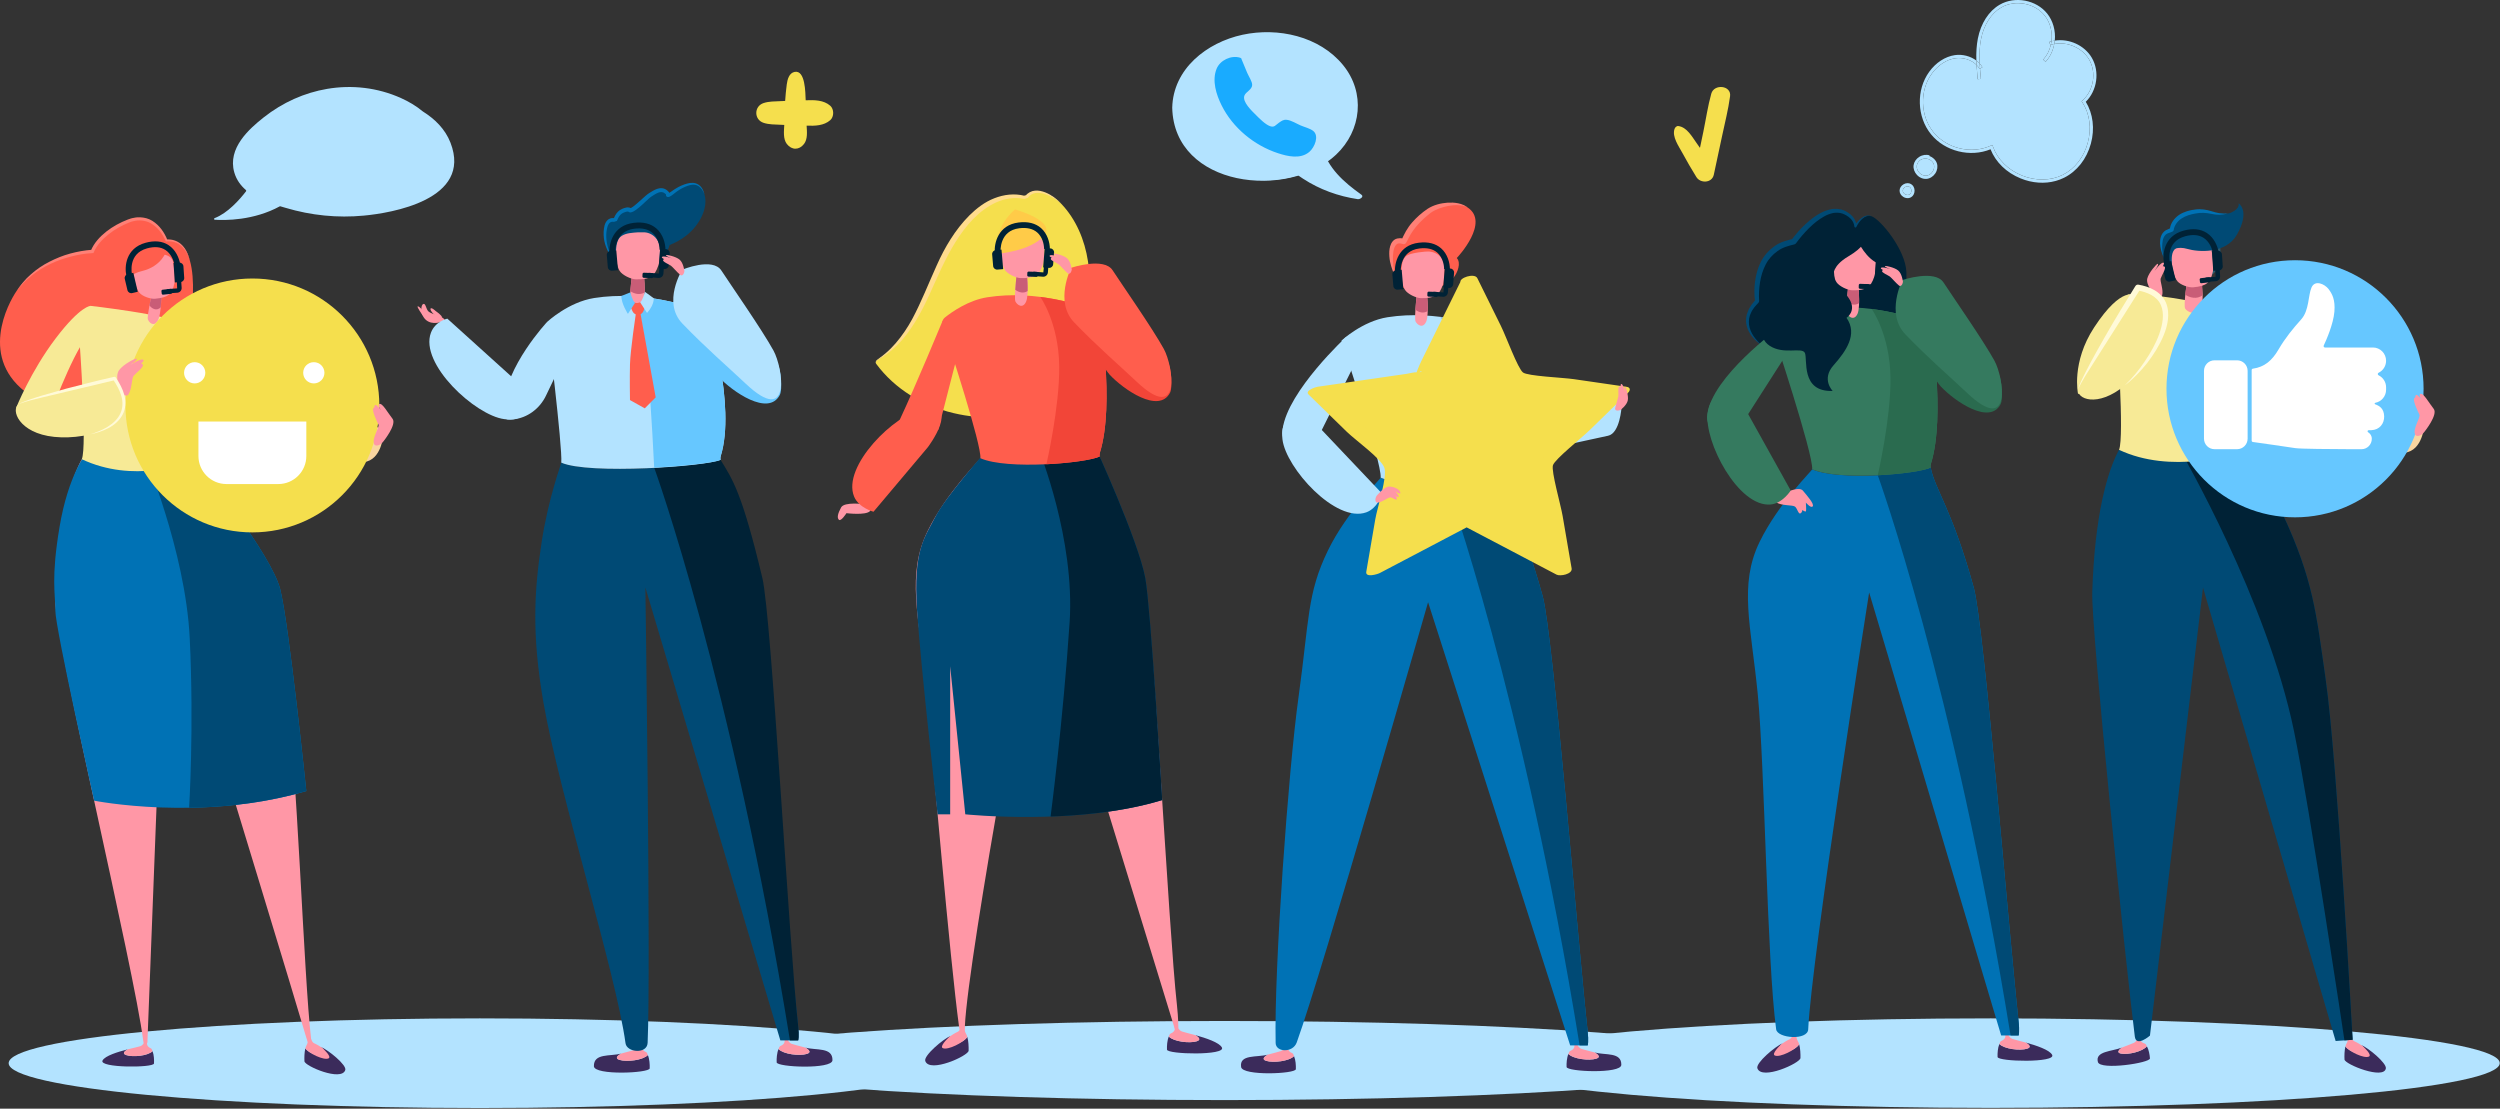 <svg xmlns="http://www.w3.org/2000/svg" xmlns:xlink="http://www.w3.org/1999/xlink" xmlns:serif="http://www.serif.com/" width="100%" height="100%" viewBox="0 0 690 306" xml:space="preserve" style="fill-rule:evenodd;clip-rule:evenodd;stroke-linejoin:round;stroke-miterlimit:2;">
    <rect x="0" y="0" width="690" height="306" fill="#333333" stroke="none"/>
    <g transform="matrix(1,0,0,1,-92.496,-84.912)">
        <path d="M355.012,378.352C355.012,385.184 296.78,390.723 224.949,390.723C153.117,390.723 94.885,385.184 94.885,378.352C94.885,371.519 153.117,365.98 224.949,365.98C296.78,365.98 355.012,371.519 355.012,378.352Z" style="fill:rgb(179,227,255);fill-rule:nonzero;"></path>
        <path d="M782.43,378.333C782.43,385.155 719.526,390.685 641.931,390.685C564.336,390.685 501.433,385.155 501.433,378.333C501.433,371.51 564.336,365.98 641.931,365.98C719.526,365.98 782.43,371.51 782.43,378.333Z" style="fill:rgb(179,227,255);fill-rule:nonzero;"></path>
        <path d="M576.312,377.618C576.312,383.648 511.022,388.536 430.485,388.536C349.947,388.536 284.659,383.648 284.659,377.618C284.659,371.589 349.947,366.701 430.485,366.701C511.022,366.701 576.312,371.589 576.312,377.618Z" style="fill:rgb(179,227,255);fill-rule:nonzero;"></path>
        <path d="M693.797,148.259C693.797,148.259 690.683,147.715 689.371,150.11C688.06,152.505 690.176,159.8 693.239,161.387C696.302,162.974 693.797,148.259 693.797,148.259Z" style="fill:rgb(0,74,117);fill-rule:nonzero;"></path>
        <path d="M700.795,148.662C700.795,148.662 705.082,149.956 705.314,153.541C705.547,157.127 704.455,160.485 702.194,161.113C699.935,161.743 700.795,148.662 700.795,148.662Z" style="fill:rgb(41,90,110);fill-rule:nonzero;"></path>
        <path d="M671.519,378.04C670.661,375.018 675.422,375.122 678.099,374.052C677.321,374.638 676.572,375.447 677.894,375.706C679.827,376.086 683.921,375.14 685.032,373.673C685.579,374.653 685.813,376.055 685.881,377.026C685.971,378.278 672.181,380.371 671.519,378.04Z" style="fill:rgb(59,43,91);fill-rule:nonzero;"></path>
        <path d="M677.894,375.706C676.572,375.447 677.321,374.638 678.099,374.052C679.76,373.388 681.159,372.901 681.465,372.733C682.264,372.295 682.434,371.508 682.434,371.508L683.281,371.256C683.281,371.256 682.823,372.492 684.476,372.947C684.754,373.023 684.874,373.389 685.032,373.673C683.921,375.14 679.827,376.086 677.894,375.706Z" style="fill:rgb(255,151,166);fill-rule:nonzero;"></path>
        <path d="M750.992,379.786C751.223,378.327 746.164,374.112 744.18,373.343C744.784,373.855 745.658,374.915 744.758,375.358C743.44,376.006 740.765,375.112 739.839,373.724C739.554,374.819 739.531,376.313 739.579,377.336C739.643,378.655 750.481,383.021 750.992,379.786Z" style="fill:rgb(59,43,91);fill-rule:nonzero;"></path>
        <path d="M746.324,376.522C747.225,376.08 745.08,374.049 744.477,373.537C742.902,372.499 742.477,372.416 742.245,372.28C741.642,371.925 741.444,371.128 741.444,371.128L740.43,371.016C740.43,371.016 740.741,371.879 740.156,372.894C740.024,373.123 739.921,373.408 739.839,373.724C740.765,375.112 745.007,377.17 746.324,376.522Z" style="fill:rgb(255,151,166);fill-rule:nonzero;"></path>
        <path d="M709.21,207.826C709.346,208.221 717.393,215.801 722.553,226.887C730.999,245.036 731.788,254.288 734.365,272.288C737.557,294.576 741.821,371.893 741.821,371.893L737.131,372.227L700.524,247.087L685.882,370.739C685.882,370.739 682.088,374.045 681.705,371.002C679.141,350.632 669.638,258.58 669.96,248.376C670.634,226.971 674.145,214.958 677.352,209.061C681.235,209.883 701.668,210.467 709.21,207.826Z" style="fill:rgb(0,74,117);fill-rule:nonzero;"></path>
        <path d="M709.21,207.826C709.346,208.221 717.393,215.801 722.553,226.887C730.999,245.036 731.788,254.288 734.365,272.288C737.557,294.576 741.821,371.893 741.821,371.893L739.56,372.054C739.56,372.054 729.904,307.379 725.635,286.669C718.16,250.411 694.5,209.686 694.5,209.686C694.5,209.686 705.934,208.973 709.21,207.826Z" style="fill:rgb(0,34,54);fill-rule:nonzero;"></path>
        <path d="M719.467,174.344C719.467,174.344 707.798,169.524 691.895,167.109C685.25,166.1 679.838,166.203 679.838,166.203L676.717,176.048C676.717,176.048 678.871,205.467 677.352,209.061C691.567,215.79 709.422,210.606 710.313,208.851C711.854,205.97 713.482,197.585 715.167,192.237C716.256,188.78 719.467,174.344 719.467,174.344Z" style="fill:rgb(247,234,150);fill-rule:nonzero;"></path>
        <path d="M761.596,202.16C761.596,202.16 761.273,209.289 756.162,209.871C740.1,211.699 722.553,199.605 722.553,199.605C722.553,199.605 759.242,193.906 761.596,202.16Z" style="fill:rgb(249,213,160);fill-rule:nonzero;"></path>
        <path d="M709.649,209.498" style="fill:rgb(59,43,91);fill-rule:nonzero;"></path>
        <path d="M696.303,161.316C696.303,161.316 695.008,169.244 695.627,170.127C696.246,171.009 698.522,172.159 699.844,170.169C701.165,168.18 699.853,161.277 699.853,161.277L696.303,161.316Z" style="fill:rgb(255,151,166);fill-rule:nonzero;"></path>
        <path d="M700.428,166.365C700.244,164.866 700.344,163.477 700.344,163.477L695.962,163.814C695.962,163.814 695.8,164.827 695.608,166.218C696.7,167.02 698.854,167.671 700.428,166.365Z" style="fill:rgb(201,93,119);fill-rule:nonzero;"></path>
        <path d="M703.175,160.128C703.689,158.882 702.901,154.001 702.901,154.001C702.264,151.069 697.588,151.718 696.46,151.951C695.126,152.226 694.089,152.616 692.979,153.474C691.761,154.416 691.871,156.265 691.923,157.643C691.974,159.017 692.56,161.46 693.471,162.551C694.304,163.549 696.577,164.324 697.826,164.211C701.578,163.871 702.577,162.824 703.175,160.128Z" style="fill:rgb(255,151,166);fill-rule:nonzero;"></path>
        <path d="M681.885,166.455C681.885,166.455 678.208,163.477 670.479,175.28C664.127,184.977 666.029,193.596 666.029,193.596L674.325,193.596C674.325,193.596 678.532,177.842 682.581,176.009C686.63,174.176 681.885,166.455 681.885,166.455Z" style="fill:rgb(247,234,150);fill-rule:nonzero;"></path>
        <path d="M704.969,159.547L703.348,159.657L702.978,154.225L704.599,154.115C705.195,154.074 705.712,154.525 705.753,155.122L705.976,158.393C706.017,158.99 705.565,159.507 704.969,159.547Z" style="fill:rgb(0,34,54);fill-rule:nonzero;"></path>
        <path d="M691.413,162.633L692.994,162.258L691.741,156.96L690.161,157.334C689.578,157.471 689.218,158.055 689.355,158.637L690.11,161.827C690.248,162.409 690.831,162.77 691.413,162.633Z" style="fill:rgb(0,34,54);fill-rule:nonzero;"></path>
        <path d="M701.508,162.708C701.193,162.708 700.928,162.465 700.904,162.146C700.88,161.813 701.131,161.523 701.465,161.498L703.999,161.311L703.909,159.1C703.887,158.767 704.14,158.479 704.474,158.456C704.794,158.414 705.097,158.689 705.118,159.022L705.258,161.147C705.304,161.839 704.8,162.442 704.111,162.519L701.553,162.707C701.538,162.708 701.522,162.708 701.508,162.708Z" style="fill:rgb(0,34,54);fill-rule:nonzero;"></path>
        <path d="M702.272,162.836L700.079,163.078C699.883,163.1 699.704,162.957 699.683,162.76L699.608,162.083C699.586,161.887 699.729,161.708 699.926,161.687L702.119,161.445C702.315,161.423 702.494,161.566 702.516,161.762L702.591,162.44C702.612,162.636 702.47,162.815 702.272,162.836Z" style="fill:rgb(0,34,54);fill-rule:nonzero;"></path>
        <path d="M761.406,192.216C761.406,211.811 745.521,227.696 725.926,227.696C706.33,227.696 690.444,211.811 690.444,192.216C690.444,172.62 706.33,156.735 725.926,156.735C745.521,156.735 761.406,172.62 761.406,192.216Z" style="fill:rgb(102,199,255);fill-rule:nonzero;"></path>
        <path d="M709.924,208.891L703.711,208.891C702.101,208.891 700.795,207.587 700.795,205.976L700.795,187.272C700.795,185.662 702.101,184.356 703.711,184.356L709.924,184.356C711.534,184.356 712.84,185.662 712.84,187.272L712.84,205.976C712.84,207.587 711.534,208.891 709.924,208.891Z" style="fill:white;fill-rule:nonzero;"></path>
        <path d="M748.992,188.496C748.688,188.349 748.688,187.936 748.992,187.789C750.209,187.199 751.056,185.937 751.056,184.483C751.056,182.47 749.433,180.824 747.449,180.824L734.197,180.824C733.914,180.824 733.729,180.53 733.849,180.274C734.566,178.748 736.513,174.348 736.79,170.916C737.054,167.664 736.207,166.037 735.166,164.678C734.125,163.321 731.444,162.062 730.479,164.251C729.512,166.439 729.866,170.563 727.636,173.052C725.405,175.542 723.249,178.144 721.391,181.332C719.593,184.415 717.518,186.21 714.291,186.667C714.101,186.694 713.955,186.853 713.955,187.045L713.955,206.52C713.955,206.712 714.094,206.874 714.283,206.901C716.043,207.149 724.341,208.32 725.965,208.59C727.336,208.817 736.238,208.874 740.547,208.887C740.576,208.888 740.605,208.891 740.635,208.891L744.29,208.891C745.844,208.891 747.115,207.601 747.115,206.024C747.115,205.158 746.691,204.607 746.069,204.184C745.862,204.043 745.92,203.722 746.163,203.659C746.163,203.659 746.762,203.652 746.956,203.645C749.277,203.565 750.585,201.811 750.523,199.8C750.456,197.603 749.17,196.904 748.003,196.476C747.814,196.408 747.898,196.118 748.096,196.081C749.773,195.77 751.056,194.27 751.056,192.481L751.056,191.802C751.056,190.348 750.209,189.086 748.992,188.496Z" style="fill:white;fill-rule:nonzero;"></path>
        <path d="M682.685,164.018C682.685,164.018 666.698,189.445 666.075,192.216C665.452,194.986 671.316,197.622 679.011,191.25C686.704,184.878 698.223,166.651 682.685,164.018Z" style="fill:rgb(247,234,150);fill-rule:nonzero;"></path>
        <path d="M686.963,166.062C686.963,166.062 684.693,163.533 685.152,161.759C685.583,160.099 687.696,157.786 687.954,157.738C688.693,157.602 686.955,159.959 686.955,159.959C686.955,159.959 688.998,157.045 689.664,157.432C689.973,157.611 689.316,158.662 689.316,158.662C689.316,158.662 689.415,158.154 689.927,158.527C690.438,158.899 689.074,161.037 688.843,161.782C688.611,162.528 689.653,164.872 689.262,166.394C689.117,166.956 687.971,167.038 686.963,166.062Z" style="fill:rgb(255,151,166);fill-rule:nonzero;"></path>
        <path d="M761.692,204.026C761.692,204.026 765.456,199.332 764.193,197.746C762.93,196.16 761.356,193.274 760.54,193.625C759.723,193.977 761.205,195.616 761.205,195.616C761.205,195.616 759.862,193.862 759.442,193.898C759.021,193.934 759.148,194.599 759.148,194.599C759.148,194.599 759.365,194.274 758.847,194.811C758.327,195.349 759.823,198.511 760.246,199.333C760.669,200.153 758.315,203.191 759.083,204.883C759.367,205.508 760.718,205.368 761.692,204.026Z" style="fill:rgb(255,151,166);fill-rule:nonzero;"></path>
        <path d="M691.895,153.952C691.895,153.952 693.461,152.79 696.246,153.622C699.031,154.453 706.817,155.122 709.891,149.664C713.657,142.973 710.336,141.032 710.336,141.032C710.336,141.032 710.892,142.425 708.275,143.594C705.658,144.763 699.348,142.294 695.951,143.909C692.022,145.776 690.94,148.216 691.895,153.952Z" style="fill:rgb(0,74,117);fill-rule:nonzero;"></path>
        <path d="M689.813,157.787C689.236,155.267 689.611,150.098 695.151,148.569C697.68,147.873 699.842,148.086 701.569,149.202C703.573,150.498 704.577,152.827 704.849,154.574L703.252,154.823C703.034,153.421 702.247,151.565 700.691,150.559C699.369,149.704 697.65,149.559 695.581,150.128C690.13,151.631 691.334,157.191 691.388,157.427L689.813,157.787Z" style="fill:rgb(0,34,54);fill-rule:nonzero;"></path>
        <path d="M689.548,155.672C689.054,154.551 688.75,153.343 688.67,152.081C688.654,151.449 688.707,150.796 688.929,150.154C689.137,149.513 689.583,148.895 690.195,148.501L690.223,148.485L690.255,148.471L691.686,147.823L691.353,148.302C691.502,146.517 692.603,145.128 693.938,144.21C695.308,143.333 696.865,142.898 698.388,142.739C699.925,142.506 701.556,142.78 702.968,143.24C703.684,143.446 704.372,143.657 705.093,143.769C705.813,143.879 706.553,143.876 707.303,143.851C705.875,144.276 704.259,144.28 702.8,143.933C701.342,143.612 699.952,143.574 698.539,143.822C697.122,144.065 695.743,144.458 694.609,145.217C693.482,145.929 692.622,147.14 692.438,148.347L692.425,148.428C692.396,148.615 692.268,148.763 692.104,148.826L690.635,149.384L690.694,149.355C689.793,149.787 689.361,150.94 689.297,152.094C689.186,153.262 689.329,154.474 689.548,155.672Z" style="fill:rgb(0,114,181);fill-rule:nonzero;"></path>
        <path d="M678.914,191.287C681.015,189.27 682.872,187.032 684.468,184.629C686.094,182.254 687.51,179.722 688.463,177.052C689.386,174.423 689.94,171.482 688.888,169.092C687.852,166.683 685.125,165.525 682.425,165.06L683.239,164.696L674.545,178.407L670.198,185.263C668.763,187.554 667.231,189.8 666.08,192.245C666.441,190.929 667.092,189.722 667.674,188.498L669.537,184.878C670.828,182.492 672.166,180.134 673.509,177.779C676.188,173.065 679.02,168.446 681.879,163.841C682.056,163.557 682.383,163.423 682.693,163.476C684.188,163.738 685.688,164.177 687.068,164.964C688.438,165.741 689.669,166.96 690.306,168.472C690.933,169.986 691.021,171.617 690.843,173.138C690.662,174.669 690.225,176.128 689.648,177.506C688.495,180.266 686.905,182.774 685.123,185.107C683.279,187.388 681.265,189.552 678.914,191.287Z" style="fill:rgb(255,250,216);fill-rule:nonzero;"></path>
        <path d="M604.592,147.413C604.592,147.413 606.526,143.624 609.075,144.604C611.625,145.585 618.435,153.888 618.659,160.008C618.884,166.127 616.778,175.214 616.276,176.264C615.774,177.314 578.989,180.362 578.989,180.362C578.989,180.362 570.627,174.956 577.46,168.022C577.46,168.022 575.522,153.658 587.557,151.61C587.557,151.61 594.572,141.622 600.712,143.239C600.712,143.239 604.492,144.334 604.592,147.413Z" style="fill:rgb(0,34,54);fill-rule:nonzero;"></path>
        <path d="M578.989,180.362C577.943,179.732 577,178.918 576.209,177.962C575.422,177.007 574.789,175.875 574.526,174.61C574.25,173.355 574.405,171.976 574.943,170.805C575.138,170.174 575.551,169.676 575.858,169.109C576.229,168.592 576.654,168.119 577.054,167.622L576.896,168.097C576.649,166.239 576.652,164.417 576.896,162.579C577.143,160.751 577.625,158.927 578.466,157.23C579.31,155.532 580.614,154.045 582.171,152.936C583.712,151.743 585.606,151.259 587.426,150.843L586.92,151.163C588.079,149.596 589.322,148.169 590.732,146.854C592.138,145.554 593.657,144.322 595.443,143.475C596.326,143.038 597.296,142.753 598.29,142.582C599.303,142.502 600.346,142.547 601.319,142.942C602.226,143.342 603.09,143.867 603.774,144.623C604.478,145.356 604.881,146.397 604.881,147.404L604.335,147.281C604.86,146.422 605.483,145.649 606.29,145.055C606.693,144.768 607.141,144.516 607.638,144.433C608.131,144.344 608.632,144.419 609.075,144.604C608.609,144.473 608.125,144.464 607.679,144.601C607.231,144.737 606.842,145.008 606.49,145.306C605.792,145.917 605.253,146.728 604.85,147.544C604.779,147.687 604.606,147.745 604.464,147.675C604.37,147.628 604.313,147.538 604.305,147.441L604.303,147.422C604.156,145.65 602.59,144.435 600.963,143.843C600.173,143.572 599.302,143.584 598.46,143.692C597.618,143.89 596.792,144.174 596.017,144.613C594.464,145.473 593.041,146.624 591.749,147.909C590.465,149.192 589.246,150.605 588.193,152.057C588.076,152.218 587.911,152.323 587.732,152.366L587.687,152.377C586.055,152.771 584.4,153.223 583.073,154.229C581.728,155.175 580.587,156.429 579.822,157.932C579.05,159.426 578.543,161.078 578.269,162.78C578.013,164.474 577.884,166.251 578.024,167.945C578.039,168.125 577.976,168.296 577.865,168.422C577.482,168.855 577.064,169.27 576.701,169.72C576.408,170.208 575.993,170.647 575.805,171.185C575.257,172.199 575.106,173.361 575.228,174.494C575.359,175.635 575.843,176.745 576.518,177.729C577.205,178.703 578.03,179.61 578.989,180.362Z" style="fill:rgb(0,74,117);fill-rule:nonzero;"></path>
        <path d="M658.889,376.052C658.16,374.667 654.493,373.46 651.585,372.651C652.461,373.174 653.334,373.929 651.987,374.349C650.018,374.966 645.649,374.448 644.325,373.048C643.868,374.13 643.785,375.616 643.823,376.634C643.874,377.948 660.069,378.298 658.889,376.052Z" style="fill:rgb(59,43,91);fill-rule:nonzero;"></path>
        <path d="M651.987,374.349C653.334,373.929 652.461,373.174 651.585,372.651C649.781,372.15 648.269,371.802 647.931,371.663C647.05,371.297 646.783,370.499 646.783,370.499L645.872,370.332C645.872,370.332 646.489,371.567 644.821,372.228C644.541,372.34 644.457,372.734 644.325,373.048C645.649,374.448 650.018,374.966 651.987,374.349Z" style="fill:rgb(255,151,166);fill-rule:nonzero;"></path>
        <path d="M577.532,379.757C577.027,378.295 582.455,373.706 584.514,372.855C583.894,373.405 583.003,374.534 583.956,374.977C585.35,375.625 588.13,374.628 589.067,373.154C589.392,374.293 589.45,375.856 589.423,376.927C589.388,378.31 578.714,383.184 577.532,379.757Z" style="fill:rgb(59,43,91);fill-rule:nonzero;"></path>
        <path d="M582.344,376.232C581.391,375.79 583.588,373.613 584.208,373.064C585.832,371.941 586.276,371.843 586.515,371.697C587.139,371.311 587.327,370.471 587.327,370.471L588.387,370.332C588.387,370.332 588.081,371.242 588.717,372.292C588.859,372.527 588.974,372.824 589.067,373.154C588.13,374.628 583.737,376.88 582.344,376.232Z" style="fill:rgb(255,151,166);fill-rule:nonzero;"></path>
        <path d="M592.651,214.431C592.61,214.868 583.367,223.734 578.138,234.488C572.357,246.379 575.786,257.557 577.633,276.453C579.58,296.378 580.18,350.31 582.712,369.003C583.053,371.524 591.423,372.143 591.563,369.003C592.44,349.299 608.38,248.425 608.38,248.425L644.815,370.705L649.633,370.705C649.633,370.705 649.962,369.762 649.604,366.571C647.205,345.207 640.106,257.46 637.27,247.152C631.32,225.532 626.489,219.872 625.362,213.968C621.611,215.759 600.022,217.711 592.651,214.431Z" style="fill:rgb(0,114,181);fill-rule:nonzero;"></path>
        <path d="M649.604,366.571C647.205,345.207 640.106,257.46 637.27,247.152C631.32,225.532 626.489,219.872 625.362,213.968C624.483,214.387 615.906,215.402 610.758,216.082C610.758,216.083 631.61,273.416 647.414,370.705L649.633,370.705C649.633,370.705 649.962,369.762 649.604,366.571Z" style="fill:rgb(0,74,117);fill-rule:nonzero;"></path>
        <path d="M625.277,174.378C620.94,172.632 608.081,168.165 594.554,170.287C587.601,171.378 581.87,176.723 581.87,176.723C581.87,176.723 593.032,210.364 592.651,214.431C600.022,217.711 621.611,215.759 625.362,213.968C625.297,213.625 625.302,213.303 625.395,213.009C629.652,199.45 625.277,174.378 625.277,174.378Z" style="fill:rgb(53,122,95);fill-rule:nonzero;"></path>
        <path d="M644.077,188.041C633.032,168.987 626.461,175.191 626.461,175.191C624.93,174.575 622.169,173.573 618.659,172.717C619.62,180.457 627.478,190.852 628.118,191.539C631.857,195.55 641.592,202.342 644.661,196.476C645.456,194.957 644.942,189.533 644.077,188.041Z" style="fill:rgb(42,107,79);fill-rule:nonzero;"></path>
        <path d="M601.721,164.694" style="fill:rgb(59,43,91);fill-rule:nonzero;"></path>
        <path d="M602.781,162.195C602.781,162.195 601.818,170.482 602.242,171.412C602.667,172.343 604.245,173.573 605.181,171.506C606.117,169.438 605.255,162.195 605.255,162.195L602.781,162.195Z" style="fill:rgb(255,151,166);fill-rule:nonzero;"></path>
        <path d="M602.218,168.237C603.16,168.951 604.458,169.346 605.607,168.576C605.644,167.064 605.543,165.361 605.438,164.091L602.576,164.091C602.454,165.283 602.308,166.848 602.218,168.237Z" style="fill:rgb(201,93,119);fill-rule:nonzero;"></path>
        <path d="M609.74,161.427C610.049,160.872 610.18,158.977 610.229,157.059C610.298,154.451 608.133,152.341 605.525,152.431C604.87,152.454 604.439,152.444 604.324,152.335C602.915,152.556 601.195,152.518 599.938,153.277C598.557,154.109 598.449,156.046 598.336,157.485C598.224,158.92 598.538,161.532 599.354,162.777C600.101,163.915 602.371,164.996 603.685,165.029C607.628,165.128 608.794,164.159 609.74,161.427Z" style="fill:rgb(255,151,166);fill-rule:nonzero;"></path>
        <path d="M563.71,199.267C562.66,207.096 574.841,199.444 574.841,199.444L586.271,181.583L583.245,175.626C583.245,175.626 565.119,188.763 563.71,199.267Z" style="fill:rgb(53,122,95);fill-rule:nonzero;"></path>
        <path d="M584.038,221.4C584.038,221.4 588.908,218.904 590.091,220.319C591.272,221.735 593.273,223.992 592.812,224.655C592.349,225.319 590.914,223.629 590.914,223.629C590.914,223.629 591.063,225.606 590.955,225.974C590.847,226.342 589.913,225.667 589.913,225.667C589.913,225.667 590.014,226.229 589.439,226.593C588.865,226.958 588.581,225.273 587.927,224.747C587.272,224.22 584.166,224.56 582.799,223.567C582.294,223.201 582.665,222.022 584.038,221.4Z" style="fill:rgb(255,151,166);fill-rule:nonzero;"></path>
        <path d="M609.892,164.659L609.848,164.659L607.328,164.474C607,164.449 606.753,164.163 606.776,163.835C606.802,163.506 607.107,163.263 607.415,163.283L609.911,163.467L610.143,161.3C610.169,160.971 610.47,160.727 610.785,160.754C611.114,160.78 611.359,161.069 611.332,161.397L611.161,163.487C611.107,164.152 610.554,164.659 609.892,164.659Z" style="fill:rgb(0,34,54);fill-rule:nonzero;"></path>
        <path d="M608.005,164.703L605.845,164.623C605.647,164.615 605.491,164.448 605.499,164.25L605.523,163.591C605.53,163.393 605.698,163.238 605.896,163.245L608.057,163.325C608.254,163.333 608.409,163.5 608.402,163.697L608.378,164.357C608.37,164.554 608.202,164.71 608.005,164.703Z" style="fill:rgb(0,34,54);fill-rule:nonzero;"></path>
        <path d="M563.829,198.978C562.779,206.807 572.293,224.994 581.207,224.15C584.523,223.837 586.734,220.294 586.734,220.294L574.961,199.155C574.961,199.155 565.238,188.475 563.829,198.978Z" style="fill:rgb(53,122,95);fill-rule:nonzero;"></path>
        <path d="M625.277,174.378C622.708,173.343 617.148,171.355 610.231,170.346C609.85,170.29 609.075,170.189 609.075,170.189C609.075,170.189 614.124,177.2 614.269,189.21C614.403,200.345 610.758,216.082 610.758,216.082C610.758,216.082 611.204,216.061 611.621,216.038C617.92,215.683 623.603,214.808 625.362,213.968C625.297,213.625 625.302,213.303 625.395,213.009C629.652,199.45 625.277,174.378 625.277,174.378Z" style="fill:rgb(42,107,79);fill-rule:nonzero;"></path>
        <path d="M618.373,177.185C624.883,183.947 630.778,188.97 635.416,193.362C647.882,205.169 645.569,189.21 642.968,184.473C639.867,178.827 631.309,166.57 628.912,162.883C626.515,159.196 617.559,162.195 617.559,162.195C617.559,162.195 612.853,171.452 618.373,177.185Z" style="fill:rgb(53,122,95);fill-rule:nonzero;"></path>
        <path d="M580.049,173.392C580.049,173.392 577.054,177.84 580.945,180.362C584.836,182.883 589.792,180.638 590.632,182.296C591.472,183.952 589.365,193.154 598.313,192.806C598.313,192.806 595.114,189.607 598.543,185.741C601.971,181.875 605.322,177.168 602.135,172.634C602.135,172.634 604.985,170.788 602.898,167.415C600.811,164.041 597.83,162.656 597.34,160.008C596.851,157.359 580.049,173.392 580.049,173.392Z" style="fill:rgb(0,34,54);fill-rule:nonzero;"></path>
        <path d="M598.543,160.87C598.543,160.87 598.111,158.368 602.558,155.723C607.003,153.077 607.142,151.532 606.95,150.871C606.759,150.21 599.013,146.598 597.384,149.958C595.756,153.318 598.543,160.87 598.543,160.87Z" style="fill:rgb(0,34,54);fill-rule:nonzero;"></path>
        <path d="M605.163,151.217C605.163,151.217 607.465,156.688 611.617,157.927C615.769,159.166 609.782,146.197 605.163,151.217Z" style="fill:rgb(0,34,54);fill-rule:nonzero;"></path>
        <path d="M611.443,162.231L609.865,162.107L610.288,156.761L611.866,156.886C612.463,156.934 612.908,157.455 612.86,158.052L612.608,161.237C612.562,161.833 612.04,162.279 611.443,162.231Z" style="fill:rgb(0,34,54);fill-rule:nonzero;"></path>
        <path d="M597.319,162.7L598.897,162.565L598.44,157.223L596.863,157.358C596.267,157.409 595.825,157.933 595.876,158.529L596.148,161.713C596.199,162.309 596.724,162.751 597.319,162.7Z" style="fill:rgb(0,34,54);fill-rule:nonzero;"></path>
        <path d="M596.601,157.989C596.402,155.451 597.513,150.468 603.13,149.78C605.695,149.462 607.769,149.984 609.29,151.321C611.056,152.871 611.697,155.285 611.71,157.025L610.119,157.038C610.108,155.641 609.61,153.72 608.24,152.515C607.074,151.491 605.424,151.106 603.323,151.359C597.825,152.033 598.17,157.628 598.188,157.866L596.601,157.989Z" style="fill:rgb(0,34,54);fill-rule:nonzero;"></path>
        <path d="M617.711,162.705C617.711,162.705 617.475,160.459 616.389,159.562C615.371,158.722 613.012,158.236 612.83,158.322C612.308,158.571 614.454,159.255 614.454,159.255C614.454,159.255 611.866,158.362 611.626,158.904C611.516,159.154 612.398,159.512 612.398,159.512C612.398,159.512 612.107,159.241 611.958,159.703C611.808,160.166 613.621,160.882 614.102,161.241C614.582,161.601 615.69,162.96 616.621,163.731C616.965,164.015 617.523,163.767 617.711,162.705Z" style="fill:rgb(255,151,166);fill-rule:nonzero;"></path>
        <path d="M286.917,138.516C286.301,136.475 284.89,135.229 282.748,135.744C281.293,136.098 279.906,136.783 278.532,137.788C278.24,138.002 277.208,138.869 276.814,138.779C276.784,138.779 276.94,138.478 276.603,138.132C275.125,136.621 273.521,137.677 271.834,138.779C270.723,139.506 267.655,142.872 266.453,142.973C266.332,142.983 266.169,142.489 265.038,142.848C263.563,143.316 262.974,143.951 262.267,145.699C262.236,145.679 262.206,145.659 262.166,145.649C260.144,145.244 259.65,147.133 259.497,148.791C259.234,151.639 260.246,154.398 261.851,156.732C261.862,156.741 261.872,156.732 261.881,156.741C263.125,158.277 266.247,158.56 268.126,158.338C271.864,157.893 276.249,156.6 277.299,152.549C280.533,151.245 283.412,149.215 285.362,146.123C286.746,143.931 287.706,141.092 286.917,138.516Z" style="fill:rgb(0,74,117);fill-rule:nonzero;"></path>
        <path d="M286.917,138.516C286.557,137.56 285.966,136.652 285.105,136.189C284.231,135.71 283.234,135.862 282.304,136.196C281.359,136.517 280.466,136.977 279.639,137.536C279.215,137.821 278.838,138.102 278.436,138.44C278.229,138.606 278.017,138.772 277.779,138.928C277.662,139.006 277.534,139.082 277.386,139.153C277.229,139.211 277.085,139.321 276.701,139.271L276.798,139.284C276.642,139.307 276.36,139.106 276.332,138.938C276.308,138.856 276.315,138.87 276.309,138.831C276.301,138.78 276.307,138.705 276.307,138.715L276.313,138.668L276.315,138.641L276.315,138.623L276.309,138.604C276.304,138.592 276.295,138.571 276.271,138.54C276.234,138.492 276.055,138.334 275.949,138.254C275.7,138.061 275.432,137.954 275.149,137.927C274.58,137.867 273.922,138.158 273.295,138.522C272.979,138.705 272.664,138.915 272.344,139.126C272.016,139.336 271.796,139.522 271.496,139.791L269.803,141.36C269.23,141.894 268.629,142.399 267.96,142.879C267.607,143.11 267.282,143.352 266.732,143.505L266.51,143.549C265.947,143.491 266.045,143.351 265.979,143.36C265.934,143.324 265.932,143.324 265.901,143.312C265.852,143.289 265.727,143.282 265.588,143.301C264.994,143.413 264.239,143.693 263.821,144.112C263.359,144.538 263.043,145.209 262.751,145.895L261.976,146.134C261.993,146.151 262.019,146.16 262.045,146.158C262.045,146.158 261.997,146.152 261.976,146.148L261.815,146.124C261.708,146.111 261.6,146.116 261.496,146.116C261.29,146.13 261.109,146.186 260.941,146.281C260.611,146.485 260.359,146.904 260.194,147.38C259.883,148.354 259.778,149.468 259.833,150.532C259.937,152.693 260.717,154.816 261.854,156.73L261.881,156.741L261.851,156.733L261.85,156.733C261.155,155.859 260.558,154.899 260.096,153.866C259.635,152.837 259.281,151.735 259.161,150.59C259.039,149.439 259.062,148.292 259.357,147.122C259.523,146.547 259.794,145.913 260.393,145.471C260.693,145.264 261.048,145.135 261.398,145.092C261.571,145.081 261.743,145.075 261.911,145.091L262.164,145.123C262.211,145.132 262.237,145.129 262.301,145.146C262.389,145.175 262.477,145.217 262.556,145.264L261.782,145.503C262.082,144.773 262.4,143.983 263.062,143.326C263.387,143.001 263.785,142.753 264.178,142.576C264.58,142.405 264.937,142.257 265.428,142.174C265.669,142.141 265.943,142.118 266.262,142.219C266.417,142.265 266.584,142.363 266.69,142.447C266.702,142.508 266.87,142.456 266.407,142.394L266.467,142.374C266.664,142.319 266.992,142.118 267.272,141.913C267.858,141.487 268.415,140.963 268.992,140.464L270.733,138.914C271.01,138.669 271.395,138.368 271.724,138.171C272.054,137.963 272.386,137.75 272.744,137.552C273.447,137.175 274.271,136.76 275.269,136.864C275.755,136.919 276.226,137.132 276.582,137.42C276.773,137.583 276.899,137.672 277.104,137.925C277.194,138.049 277.275,138.203 277.313,138.381C277.331,138.469 277.338,138.56 277.334,138.649L277.322,138.775L277.314,138.82C277.313,138.832 277.315,138.809 277.315,138.809C277.313,138.825 277.32,138.756 277.313,138.711C277.306,138.675 277.313,138.692 277.29,138.613C277.265,138.446 276.984,138.248 276.831,138.273L276.928,138.286C276.76,138.304 277.121,138.226 277.273,138.107C277.473,137.993 277.677,137.854 277.88,137.709C278.285,137.408 278.752,137.099 279.2,136.837C280.112,136.298 281.094,135.864 282.119,135.585C283.114,135.285 284.369,135.246 285.286,135.886C286.209,136.503 286.695,137.52 286.917,138.516Z" style="fill:rgb(0,114,181);fill-rule:nonzero;"></path>
        <path d="M322.257,377.528C322.32,373.865 317.763,374.878 314.79,374.051C315.686,374.585 316.578,375.357 315.201,375.788C313.188,376.417 308.721,375.888 307.367,374.456C306.9,375.563 306.815,377.082 306.855,378.124C306.906,379.467 322.212,380.121 322.257,377.528Z" style="fill:rgb(59,43,91);fill-rule:nonzero;"></path>
        <path d="M315.201,375.788C316.578,375.357 315.686,374.585 314.79,374.051C312.945,373.539 311.399,373.183 311.054,373.041C310.153,372.667 309.881,371.85 309.881,371.85L308.949,371.679C308.949,371.679 309.581,372.942 307.875,373.618C307.588,373.732 307.503,374.135 307.367,374.456C308.721,375.888 313.188,376.417 315.201,375.788Z" style="fill:rgb(255,151,166);fill-rule:nonzero;"></path>
        <path d="M256.411,379.181C256.349,375.517 260.906,376.53 263.879,375.705C262.983,376.238 262.091,377.01 263.467,377.441C265.481,378.07 269.947,377.542 271.301,376.109C271.768,377.216 271.853,378.735 271.813,379.776C271.763,381.12 256.457,381.774 256.411,379.181Z" style="fill:rgb(59,43,91);fill-rule:nonzero;"></path>
        <path d="M263.467,377.441C262.091,377.01 262.983,376.238 263.879,375.705C265.723,375.192 267.27,374.837 267.615,374.694C268.516,374.32 268.788,373.504 268.788,373.504L269.719,373.333C269.719,373.333 269.088,374.595 270.793,375.271C271.08,375.385 271.166,375.789 271.301,376.109C269.947,377.542 265.481,378.07 263.467,377.441Z" style="fill:rgb(255,151,166);fill-rule:nonzero;"></path>
        <path d="M247.409,212.604C247.367,213.05 243.849,222.418 242.01,234.41C239.961,247.769 239.183,259.747 242.499,278.872C246.804,303.71 262.549,353.734 265.138,372.844C265.487,375.422 271.099,375.938 271.242,372.727C272.139,352.583 270.62,247.05 270.62,247.05L307.869,372.061L312.794,372.061C312.794,372.061 313.13,371.097 312.764,367.835C310.312,345.994 303.054,256.286 300.155,245.748C294.073,223.644 292.518,217.858 291.365,211.822C287.53,213.654 254.945,215.957 247.409,212.604Z" style="fill:rgb(0,74,117);fill-rule:nonzero;"></path>
        <path d="M312.764,367.835C310.312,345.994 305.438,255.081 302.909,244.448C297.24,220.612 294.622,217.143 291.365,211.822C290.467,212.251 278.313,213.288 273.05,213.983C273.051,213.984 294.369,272.598 310.526,372.061L312.794,372.061C312.794,372.061 313.13,371.097 312.764,367.835Z" style="fill:rgb(0,34,54);fill-rule:nonzero;"></path>
        <path d="M287.894,171.347C283.46,169.563 270.313,164.996 256.484,167.165C249.376,168.28 243.517,173.745 243.517,173.745C243.517,173.745 247.799,208.445 247.409,212.604C254.945,215.957 287.53,213.654 291.365,211.822C291.298,211.471 291.304,211.143 291.398,210.842C295.751,196.979 287.894,171.347 287.894,171.347Z" style="fill:rgb(179,227,255);fill-rule:nonzero;"></path>
        <path d="M307.115,185.316C295.822,165.837 289.104,172.178 289.104,172.178C287.539,171.549 284.717,170.525 281.128,169.65C282.11,177.562 290.144,188.189 290.798,188.892C294.622,192.992 304.573,199.936 307.711,193.939C308.524,192.386 307.999,186.841 307.115,185.316Z" style="fill:rgb(102,199,255);fill-rule:nonzero;"></path>
        <path d="M263.811,161.447" style="fill:rgb(59,43,91);fill-rule:nonzero;"></path>
        <path d="M267.128,159.109C267.128,159.109 266,167.58 266.498,168.532C266.994,169.484 268.841,170.741 269.936,168.627C271.031,166.513 270.023,159.109 270.023,159.109L267.128,159.109Z" style="fill:rgb(255,151,166);fill-rule:nonzero;"></path>
        <path d="M266.468,165.285C267.572,166.016 269.09,166.419 270.436,165.632C270.478,164.087 270.359,162.345 270.237,161.047L266.888,161.047C266.746,162.266 266.573,163.865 266.468,165.285Z" style="fill:rgb(201,93,119);fill-rule:nonzero;"></path>
        <path d="M274.146,158.323C274.462,157.756 274.595,155.818 274.647,153.858C274.716,151.191 272.602,148.934 269.936,149.028C269.266,149.051 268.771,149.016 268.609,149.029C266.934,149.161 265.411,149.215 264.125,149.991C262.713,150.842 262.603,152.822 262.487,154.293C262.373,155.76 262.694,158.431 263.529,159.704C264.292,160.867 266.613,161.972 267.956,162.006C271.987,162.107 273.179,161.116 274.146,158.323Z" style="fill:rgb(255,151,166);fill-rule:nonzero;"></path>
        <path d="M231.54,196.956C231.413,200.487 231.601,200.927 234.136,200.666C238.079,200.258 241.473,197.69 243.185,194.115L251.101,177.592L243.517,173.745C243.517,173.745 231.929,186.128 231.54,196.956Z" style="fill:rgb(179,227,255);fill-rule:nonzero;"></path>
        <path d="M214.063,173.813C214.063,173.813 210.827,174.96 209.289,172.263C208.508,170.896 208.709,169.002 209.345,168.794C209.98,168.586 210.093,170.194 210.697,170.82C211.608,171.766 214.883,172.034 215.292,173.37C215.443,173.863 215.279,174.085 214.063,173.813Z" style="fill:rgb(255,151,166);fill-rule:nonzero;"></path>
        <path d="M274.303,161.626L274.257,161.626L271.682,161.437C271.345,161.412 271.092,161.119 271.118,160.784C271.143,160.449 271.441,160.185 271.771,160.22L274.322,160.408L274.557,158.193C274.586,157.858 274.851,157.595 275.215,157.633C275.55,157.661 275.801,157.956 275.774,158.292L275.601,160.43C275.545,161.11 274.98,161.626 274.303,161.626Z" style="fill:rgb(0,34,54);fill-rule:nonzero;"></path>
        <path d="M272.381,161.673L270.156,161.59C269.958,161.583 269.803,161.415 269.81,161.218L269.835,160.528C269.843,160.33 270.01,160.175 270.208,160.182L272.433,160.264C272.63,160.272 272.786,160.439 272.779,160.636L272.753,161.327C272.746,161.524 272.578,161.68 272.381,161.673Z" style="fill:rgb(0,34,54);fill-rule:nonzero;"></path>
        <path d="M231.668,200.592C223.66,199.551 208.229,185.332 211.427,176.756C212.617,173.565 215.96,172.858 215.96,172.858L234.448,189.555C234.448,189.555 242.413,201.988 231.668,200.592Z" style="fill:rgb(179,227,255);fill-rule:nonzero;"></path>
        <path d="M287.894,171.347C285.268,170.29 279.584,168.257 272.512,167.225C272.122,167.169 268.409,168.979 268.409,168.979C268.409,168.979 270.244,174.471 271.294,186.516C272.284,197.858 273.05,213.983 273.05,213.983C273.05,213.983 273.507,213.963 273.933,213.938C280.373,213.576 289.567,212.681 291.365,211.822C291.298,211.471 291.304,211.143 291.398,210.842C295.751,196.979 287.894,171.347 287.894,171.347Z" style="fill:rgb(102,199,255);fill-rule:nonzero;"></path>
        <path d="M280.835,174.217C287.491,181.131 293.519,186.266 298.259,190.756C311.004,202.826 308.639,186.51 305.98,181.668C302.811,175.896 294.061,163.365 291.61,159.596C289.16,155.826 280.795,159.349 280.795,159.349C280.795,159.349 275.192,168.356 280.835,174.217Z" style="fill:rgb(179,227,255);fill-rule:nonzero;"></path>
        <path d="M275.912,159.148L274.274,159.018L274.707,153.553L276.344,153.683C276.94,153.73 277.386,154.252 277.339,154.848L277.078,158.153C277.03,158.749 276.508,159.195 275.912,159.148Z" style="fill:rgb(0,34,54);fill-rule:nonzero;"></path>
        <path d="M261.424,159.627L263.061,159.487L262.594,154.026L260.958,154.165C260.361,154.216 259.919,154.741 259.97,155.337L260.252,158.639C260.303,159.236 260.828,159.677 261.424,159.627Z" style="fill:rgb(0,34,54);fill-rule:nonzero;"></path>
        <path d="M260.713,154.809C260.51,152.215 261.644,147.121 267.389,146.417C270.005,146.09 272.131,146.625 273.688,147.993C275.493,149.579 276.149,152.046 276.16,153.825L274.533,153.835C274.524,152.408 274.014,150.446 272.614,149.215C271.422,148.168 269.733,147.769 267.585,148.031C261.963,148.72 262.317,154.44 262.336,154.683L260.713,154.809Z" style="fill:rgb(0,34,54);fill-rule:nonzero;"></path>
        <path d="M281.396,159.767C281.396,159.767 281.155,157.471 280.044,156.553C279.005,155.695 276.592,155.198 276.406,155.286C275.873,155.541 278.066,156.239 278.066,156.239C278.066,156.239 275.421,155.327 275.176,155.881C275.062,156.137 275.965,156.503 275.965,156.503C275.965,156.503 275.668,156.226 275.514,156.698C275.361,157.171 277.215,157.903 277.707,158.271C278.198,158.638 279.331,160.028 280.282,160.816C280.634,161.107 281.205,160.853 281.396,159.767Z" style="fill:rgb(255,151,166);fill-rule:nonzero;"></path>
        <path d="M209.126,171.941C209.064,171.788 207.438,169.574 207.794,169.469C208.151,169.364 209.375,170.767 209.375,170.767L209.234,171.931" style="fill:rgb(255,151,166);fill-rule:nonzero;"></path>
        <path d="M212.64,172.086C212.558,171.995 211.15,170.706 211.318,170.13C211.486,169.554 212.767,170.781 212.767,170.781C212.767,170.781 214.576,171.997 214.479,172.512C214.383,173.028 212.64,172.086 212.64,172.086Z" style="fill:rgb(255,151,166);fill-rule:nonzero;"></path>
        <path d="M267.372,168.287C267.372,168.287 267.96,168.864 269.365,168.287L270.444,169.781L270.1,170.733C269.881,171.336 269.329,171.754 268.688,171.801C268.015,171.85 267.381,171.478 267.096,170.865L266.631,169.866L267.372,168.287Z" style="fill:rgb(255,94,77);fill-rule:nonzero;"></path>
        <path d="M266.468,165.614C266.468,165.614 267.037,167.913 267.773,168.486L265.799,171.544C265.799,171.544 263.926,168.675 264.007,166.592L266.468,165.614Z" style="fill:rgb(102,199,255);fill-rule:nonzero;"></path>
        <path d="M270.493,165.454C270.493,165.454 269.917,167.788 269.18,168.361L271.07,171.271C271.07,171.271 273.005,169.307 272.923,167.224L270.493,165.454Z" style="fill:rgb(179,227,255);fill-rule:nonzero;"></path>
        <path d="M268.016,171.271C268.016,171.271 266.468,181.628 266.371,185.495C266.275,189.325 266.371,195.331 266.371,195.331L270.446,197.612L273.467,194.586L269.18,170.951L268.016,171.271Z" style="fill:rgb(255,94,77);fill-rule:nonzero;"></path>
        <path d="M392.772,157.01C391.893,151.203 389.487,145.411 385.38,141.132C383.234,138.898 378.32,136.117 375.914,139.157C375.655,139.244 375.41,139.316 375.15,139.374C375.107,139.36 375.107,139.331 375.05,139.316C364.748,137.371 357.183,147.601 353.105,155.598C347.976,165.655 344.864,178.046 334.591,184.285C334.274,184.487 334.072,184.991 334.317,185.322C344.777,199.457 364.993,203.347 381.029,197.541C381.202,197.468 381.317,197.368 381.404,197.253C381.75,197.383 382.153,197.325 382.413,196.922C389.718,185.625 394.833,170.568 392.772,157.01Z" style="fill:rgb(245,223,77);fill-rule:nonzero;"></path>
        <path d="M429.741,374.021C429.008,372.628 425.318,371.412 422.391,370.599C423.273,371.125 424.151,371.884 422.796,372.308C420.814,372.927 416.418,372.407 415.085,370.998C414.625,372.087 414.542,373.583 414.581,374.607C414.631,375.929 430.93,376.281 429.741,374.021Z" style="fill:rgb(59,43,91);fill-rule:nonzero;"></path>
        <path d="M422.796,372.308C424.151,371.884 423.273,371.125 422.391,370.599C420.576,370.094 419.054,369.745 418.714,369.604C417.827,369.236 417.56,368.432 417.56,368.432L416.643,368.264C416.643,368.264 417.264,369.508 415.585,370.173C415.303,370.285 415.219,370.682 415.085,370.998C416.418,372.407 420.814,372.927 422.796,372.308Z" style="fill:rgb(255,151,166);fill-rule:nonzero;"></path>
        <path d="M347.87,377.749C347.363,376.278 352.825,371.66 354.896,370.804C354.272,371.357 353.375,372.494 354.334,372.939C355.738,373.591 358.536,372.588 359.479,371.104C359.805,372.251 359.864,373.824 359.836,374.902C359.801,376.293 349.06,381.198 347.87,377.749Z" style="fill:rgb(59,43,91);fill-rule:nonzero;"></path>
        <path d="M352.712,374.202C351.753,373.757 353.965,371.567 354.589,371.014C356.223,369.883 356.67,369.786 356.91,369.638C357.538,369.251 357.728,368.406 357.728,368.406L358.794,368.264C358.794,368.264 358.486,369.18 359.125,370.237C359.269,370.474 359.385,370.772 359.479,371.104C358.536,372.588 354.115,374.854 352.712,374.202Z" style="fill:rgb(255,151,166);fill-rule:nonzero;"></path>
        <path d="M363.085,211.38C363.044,211.818 353.742,220.741 348.48,231.563C342.663,243.528 346.113,254.777 347.972,273.793C349.932,293.843 354.643,349.454 357.19,368.264C357.534,370.802 358.653,371.425 358.794,368.264C359.677,348.436 378.914,245.589 378.914,245.589L416.746,368.912L417.732,368.772C417.732,368.772 417.71,365.694 417.35,362.482C414.936,340.983 410.84,254.679 407.986,244.306C401.999,222.55 397.137,216.854 396.003,210.913C392.228,212.716 370.503,214.679 363.085,211.38Z" style="fill:rgb(255,151,166);fill-rule:nonzero;"></path>
        <path d="M364.541,209.544C364.541,209.544 353.574,221.842 350.64,227.567C347.707,233.294 344.478,236.669 345.599,253.359C346.72,270.05 351.272,309.662 351.272,309.662L354.743,309.662L354.743,268.795L358.915,309.662C358.915,309.662 389.769,312.913 413.259,305.739C413.259,305.739 410.093,252.5 408.59,244.43C406.667,234.104 394.549,207.691 394.549,207.691L364.541,209.544Z" style="fill:rgb(0,74,117);fill-rule:nonzero;"></path>
        <path d="M382.454,310.28C382.454,310.28 383.847,310.226 384.554,310.193C393.721,309.76 404.055,308.55 413.259,305.739C413.259,305.739 410.093,252.5 408.59,244.43C406.667,234.104 394.549,207.691 394.549,207.691L379.315,209.345C379.315,209.345 389.234,233.745 387.71,256.684C385.874,284.331 382.454,310.28 382.454,310.28Z" style="fill:rgb(0,34,54);fill-rule:nonzero;"></path>
        <path d="M395.917,171.072C391.553,169.316 378.612,164.821 364.999,166.956C359.803,167.771 355.285,170.948 353.304,172.529C352.654,173.047 352.39,173.899 352.649,174.688C354.674,180.853 363.425,207.758 363.085,211.38C370.503,214.679 392.228,212.716 396.003,210.913C395.937,210.567 395.942,210.244 396.035,209.948C400.32,196.302 395.917,171.072 395.917,171.072Z" style="fill:rgb(255,94,77);fill-rule:nonzero;"></path>
        <path d="M414.836,184.822C403.721,165.648 397.108,171.89 397.108,171.89C395.568,171.271 392.79,170.262 389.257,169.402C390.224,177.19 398.131,187.651 398.776,188.342C402.539,192.378 412.335,199.214 415.424,193.31C416.224,191.781 415.707,186.323 414.836,184.822Z" style="fill:rgb(242,69,56);fill-rule:nonzero;"></path>
        <path d="M372.211,161.328L372.212,161.328L372.211,161.328Z" style="fill:rgb(59,43,91);fill-rule:nonzero;"></path>
        <path d="M373.279,158.813C373.279,158.813 372.31,167.152 372.737,168.089C373.165,169.026 374.752,170.263 375.694,168.182C376.636,166.101 375.769,158.813 375.769,158.813L373.279,158.813Z" style="fill:rgb(255,151,166);fill-rule:nonzero;"></path>
        <path d="M372.712,164.893C373.661,165.612 374.966,166.008 376.124,165.234C376.16,163.713 376.058,161.999 375.953,160.72L373.073,160.72C372.95,161.921 372.802,163.495 372.712,164.893Z" style="fill:rgb(201,93,119);fill-rule:nonzero;"></path>
        <path d="M380.282,158.04C380.593,157.481 380.724,155.574 380.774,153.645C380.843,151.02 378.664,148.896 376.04,148.987C375.381,149.01 374.947,149 374.832,148.891C373.414,149.113 371.683,149.074 370.417,149.838C369.028,150.676 368.919,152.625 368.806,154.073C368.692,155.517 369.009,158.146 369.831,159.399C370.582,160.544 372.867,161.631 374.188,161.664C378.156,161.764 379.33,160.789 380.282,158.04Z" style="fill:rgb(255,151,166);fill-rule:nonzero;"></path>
        <path d="M340.821,200.78C337.448,207.978 351.442,203.55 351.442,203.55L358.134,177.493L352.664,173.433C352.664,173.433 345.25,191.33 340.821,200.78Z" style="fill:rgb(255,94,77);fill-rule:nonzero;"></path>
        <path d="M330.979,224.072C330.979,224.072 325.537,223.327 324.646,224.956C323.755,226.584 323.443,227.802 324.03,228.367C324.616,228.932 326.115,226.55 326.115,226.55C326.115,226.55 331.47,227.217 332.625,225.969C333.052,225.508 332.456,224.419 330.979,224.072Z" style="fill:rgb(255,151,166);fill-rule:nonzero;"></path>
        <path d="M380.436,161.291L380.391,161.291L377.855,161.105C377.524,161.08 377.275,160.792 377.3,160.462C377.326,160.133 377.623,159.879 377.943,159.907L380.455,160.092L380.686,157.912C380.714,157.582 380.986,157.325 381.333,157.361C381.664,157.388 381.911,157.678 381.884,158.008L381.714,160.113C381.659,160.783 381.102,161.291 380.436,161.291Z" style="fill:rgb(0,34,54);fill-rule:nonzero;"></path>
        <path d="M378.538,161.337L376.359,161.256C376.162,161.248 376.006,161.081 376.014,160.883L376.039,160.215C376.046,160.018 376.213,159.862 376.411,159.869L378.59,159.95C378.787,159.957 378.943,160.125 378.936,160.322L378.911,160.99C378.903,161.188 378.736,161.344 378.538,161.337Z" style="fill:rgb(0,34,54);fill-rule:nonzero;"></path>
        <path d="M347.305,197.819C339.463,199.125 324.786,213.656 328.234,221.98C329.517,225.077 333.579,226.156 333.579,226.156L348.61,208.308C348.61,208.308 357.824,196.066 347.305,197.819Z" style="fill:rgb(255,94,77);fill-rule:nonzero;"></path>
        <path d="M395.917,171.072C393.332,170.032 387.737,168.03 380.776,167.015C380.393,166.959 379.613,166.857 379.613,166.857C379.613,166.857 384.694,173.913 384.839,185.998C384.975,197.204 381.306,213.04 381.306,213.04C381.306,213.04 381.755,213.019 382.174,212.996C388.514,212.639 394.232,211.758 396.003,210.913C395.937,210.567 395.942,210.244 396.035,209.948C400.32,196.302 395.917,171.072 395.917,171.072Z" style="fill:rgb(242,69,56);fill-rule:nonzero;"></path>
        <path d="M388.969,173.898C395.52,180.702 401.454,185.757 406.12,190.176C418.665,202.057 416.337,185.998 413.72,181.231C410.6,175.55 401.987,163.216 399.575,159.505C397.163,155.795 388.149,158.813 388.149,158.813C388.149,158.813 383.415,168.128 388.969,173.898Z" style="fill:rgb(255,94,77);fill-rule:nonzero;"></path>
        <path d="M382.003,158.85L380.408,158.724L380.833,153.345L382.428,153.471C383.025,153.518 383.47,154.04 383.423,154.636L383.168,157.855C383.121,158.452 382.6,158.897 382.003,158.85Z" style="fill:rgb(0,34,54);fill-rule:nonzero;"></path>
        <path d="M388.303,159.326C388.303,159.326 388.066,157.066 386.973,156.163C385.949,155.318 383.574,154.828 383.391,154.916C382.866,155.166 385.025,155.854 385.025,155.854C385.025,155.854 382.422,154.956 382.18,155.501C382.068,155.753 382.957,156.113 382.957,156.113C382.957,156.113 382.665,155.84 382.513,156.305C382.362,156.771 384.187,157.491 384.671,157.853C385.155,158.215 386.27,159.583 387.207,160.358C387.553,160.645 388.114,160.395 388.303,159.326Z" style="fill:rgb(255,151,166);fill-rule:nonzero;"></path>
        <path d="M385.38,141.132C384.042,139.927 382.474,138.967 380.795,138.435C379.957,138.181 379.076,138.054 378.256,138.193C377.432,138.321 376.729,138.771 376.245,139.419L376.169,139.521L376.047,139.558L375.246,139.803L375.174,139.825L375.011,139.791C372.542,139.273 369.756,139.715 367.415,140.784C365.041,141.873 362.905,143.48 361.061,145.387C357.353,149.224 354.709,153.971 352.389,158.827C350.066,163.706 348.093,168.838 345.211,173.541C343.774,175.883 342.168,178.155 340.205,180.095C339.222,181.061 338.187,181.971 337.069,182.769C336.536,183.2 335.937,183.539 335.354,183.896C335.07,184.074 334.749,184.242 334.497,184.428C334.265,184.638 334.125,185.024 334.317,185.322C334.093,185.044 334.188,184.616 334.424,184.356C334.696,184.111 334.969,183.937 335.24,183.725C335.778,183.31 336.351,182.947 336.841,182.478C337.88,181.612 338.824,180.645 339.71,179.635C341.463,177.595 342.975,175.361 344.259,172.993C346.799,168.239 348.753,163.176 351.015,158.189C353.234,153.188 356.101,148.34 360.035,144.375C362.011,142.425 364.28,140.658 366.931,139.63C369.571,138.598 372.467,138.223 375.29,138.957L375.055,138.945L375.781,138.758L375.583,138.896C376.206,138.106 377.192,137.6 378.168,137.529C379.146,137.441 380.086,137.663 380.948,137.994C382.672,138.675 384.176,139.784 385.38,141.132Z" style="fill:rgb(255,220,141);fill-rule:nonzero;"></path>
        <path d="M368.136,154.905C368.136,154.905 376.807,154.228 380.559,150.066C384.311,145.903 372.628,142.713 372.628,142.713C372.628,142.713 365.954,148.181 368.136,154.905Z" style="fill:rgb(255,203,72);fill-rule:nonzero;"></path>
        <path d="M367.776,159.321L369.371,159.185L368.911,153.809L367.317,153.946C366.721,153.997 366.279,154.521 366.33,155.117L366.604,158.334C366.656,158.93 367.18,159.372 367.776,159.321Z" style="fill:rgb(0,34,54);fill-rule:nonzero;"></path>
        <path d="M367.06,154.581C366.86,152.027 367.977,147.013 373.63,146.32C376.204,145.998 378.298,146.525 379.831,147.871C381.607,149.432 382.253,151.861 382.264,153.612L380.663,153.622C380.653,152.217 380.151,150.286 378.773,149.074C377.601,148.044 375.937,147.653 373.824,147.909C368.291,148.588 368.638,154.217 368.657,154.457L367.06,154.581Z" style="fill:rgb(0,34,54);fill-rule:nonzero;"></path>
        <path d="M416.931,114.407C416.931,125.587 428.024,134.649 441.71,134.649C455.395,134.649 466.489,125.587 466.489,114.407C466.489,103.227 455.395,94.165 441.71,94.165C428.024,94.165 416.931,103.227 416.931,114.407Z" style="fill:rgb(179,227,255);fill-rule:nonzero;"></path>
        <path d="M416.031,114.648C416.538,136.637 447.979,140.123 461.251,127.602C468.309,120.944 469.41,110.471 463.165,102.853C456.629,94.882 445.188,92.402 435.432,94.506C425.578,96.631 416.279,103.885 416.031,114.648C416.024,114.952 417.817,114.709 417.83,114.166C418.316,93.086 448.439,89.149 460.7,102.591C466.206,108.627 467.177,117.377 462.58,124.247C456.723,133.001 444.968,135.876 435.132,133.395C426.055,131.106 418.056,123.984 417.83,114.166C417.822,113.838 416.019,114.118 416.031,114.648Z" style="fill:rgb(179,227,255);fill-rule:nonzero;"></path>
        <path d="M456.471,125.587C457.122,128.509 458.722,131.159 460.719,133.39C462.717,135.62 465.108,137.461 467.558,139.183C461.818,138.409 456.277,136.206 451.574,132.828C450.913,132.353 450.198,131.699 450.297,130.892C450.371,130.289 450.883,129.847 451.358,129.467C452.936,128.208 454.513,126.948 456.091,125.688" style="fill:rgb(179,227,255);fill-rule:nonzero;"></path>
        <g transform="matrix(1,0,0,1,0,0.005)">
            <path d="M455.572,125.828C457.183,132.006 461.848,136.153 466.871,139.726C467.2,139.314 467.529,138.901 467.857,138.488C464.042,137.916 460.341,136.835 456.893,135.086C455.169,134.212 452.313,133.144 452.113,131.102C451.953,129.469 452.693,129.338 453.858,128.408C454.805,127.652 455.752,126.896 456.698,126.14C457.649,125.381 456.226,124.643 455.482,125.237C453.763,126.61 450.491,128.244 449.621,130.367C448.859,132.224 450.802,133.35 452.153,134.235C456.725,137.224 461.868,139.071 467.258,139.878C467.827,139.964 469.038,139.204 468.244,138.64C463.419,135.208 458.921,131.293 457.37,125.346C457.14,124.46 455.34,124.938 455.572,125.828Z" style="fill:rgb(179,227,255);fill-rule:nonzero;"></path>
        </g>
        <path d="M434.232,101.427L437.191,108.553C437.191,108.553 437.149,109.178 435.274,110.928C435.274,110.928 434.565,111.783 434.92,112.658C434.92,112.658 437.17,116.325 439.629,118.242C442.088,120.159 442.88,120.763 443.9,120.847C443.9,120.847 444.442,120.847 444.963,120.242C445.484,119.638 446.692,118.575 447.047,118.555C447.401,118.534 454.61,121.722 454.61,121.722C454.61,121.722 455.11,123.305 454.382,124.91C453.652,126.514 452.318,127.556 449.734,127.494C447.151,127.431 440.441,124.952 438.066,122.639C438.066,122.639 432.768,118.137 430.788,114.178C430.788,114.178 427.602,108.625 428.993,104.434C429.275,103.587 429.427,102.455 431.345,101.743C433.263,101.032 434.232,101.427 434.232,101.427Z" style="fill:rgb(25,171,255);fill-rule:nonzero;"></path>
        <path d="M433.333,101.668C434.086,103.482 434.84,105.297 435.593,107.111C435.72,107.417 436.275,108.674 436.282,108.626C436.121,109.721 434.522,110.35 434.122,111.41C433.358,113.427 435.978,115.821 437.188,117.114C438.652,118.679 441.116,121.262 443.396,121.453C444.134,121.514 444.586,121.294 445.191,120.898C446.549,120.01 446.325,119.151 447.854,119.631C449.354,120.102 452.774,121.084 453.885,122.223C453.988,122.329 454.015,122.383 453.896,122.215C453.598,121.789 453.867,123.17 453.868,123.169C453.456,125.036 452.952,126.448 450.732,126.83C448.951,127.136 446.76,126.226 445.111,125.614C442.479,124.638 440.094,123.367 438.024,121.473C435.508,119.169 433.05,116.6 431.479,113.541C430.7,112.027 430.08,110.39 429.771,108.714C429.554,107.543 429.472,106.337 429.693,105.16C429.759,104.819 429.85,104.285 430.031,103.985C430.369,103.426 432.968,101.791 433.709,102.017C434.454,102.244 435.829,101.163 434.756,100.837C432.264,100.078 429.222,101.548 428.275,103.899C426.953,107.184 428.179,111.027 429.678,114.029C432.781,120.239 438.671,125.05 445.194,127.189C447.922,128.084 451.426,128.9 453.863,126.841C455.338,125.595 456.663,122.407 454.932,121.042C454.048,120.346 452.513,119.982 451.485,119.54C450.351,119.052 448.914,118.13 447.673,117.985C446.732,117.874 446.245,118.263 445.477,118.789C444.517,119.444 444.247,120.176 443,119.724C441.707,119.256 440.066,117.589 439.146,116.665C438.065,115.582 435.265,113.002 435.96,111.274C436.375,110.243 438.026,109.675 438.096,108.395C438.146,107.464 437.076,105.87 436.728,105.03C436.195,103.749 435.663,102.467 435.132,101.186C434.809,100.408 433.023,100.924 433.333,101.668Z" style="fill:rgb(25,171,255);fill-rule:nonzero;"></path>
        <path d="M216.834,124.307C215.358,120.497 212.479,117.739 209.258,115.712C209.25,115.701 209.231,115.69 209.223,115.69C207.362,114.139 205.27,112.921 203.194,111.99C196.692,109.066 189.617,108.279 182.784,109.443C176.576,110.495 170.53,113.153 165.244,117.34C161.344,120.43 155.208,125.78 157.167,132.526C157.757,134.55 158.92,136.121 160.376,137.373C160.467,137.452 160.486,137.606 160.409,137.706C158.656,139.983 155.348,143.742 151.713,145.123C151.517,145.197 151.546,145.546 151.751,145.559C154.613,145.746 162.48,145.814 169.725,141.855C169.76,141.835 169.8,141.831 169.838,141.842C170.366,142 170.872,142.146 171.344,142.284C178.383,144.388 185.682,145.108 192.899,144.422C200.395,143.724 222.952,140.08 216.834,124.307Z" style="fill:rgb(179,227,255);fill-rule:nonzero;"></path>
        <path d="M659.473,97.044C659.122,98.939 658.298,100.638 657.077,101.97L656.417,101.376C657.441,100.253 658.168,98.848 658.524,97.274C658.75,97.209 658.975,97.144 659.195,97.096C659.292,97.074 659.378,97.058 659.473,97.044Z" style="fill:rgb(179,227,255);fill-rule:nonzero;"></path>
        <path d="M659.538,96.731C659.521,96.837 659.506,96.943 659.473,97.044C659.378,97.058 659.292,97.074 659.195,97.096C658.975,97.144 658.75,97.209 658.524,97.274C658.578,97.049 658.623,96.823 658.659,96.595C658.673,96.498 658.687,96.401 658.701,96.304C658.808,96.275 658.904,96.252 659.01,96.232C659.211,96.189 659.422,96.148 659.619,96.122C659.598,96.326 659.568,96.529 659.538,96.731Z" style="fill:rgb(179,227,255);fill-rule:nonzero;"></path>
        <path d="M658.092,96.487L658.368,97.319C658.417,97.303 658.475,97.29 658.524,97.274C658.168,98.848 657.441,100.253 656.417,101.376L657.077,101.97C658.298,100.638 659.122,98.939 659.473,97.044C663.142,96.34 667.223,98.151 669.076,101.318C671.164,104.879 670.385,109.835 667.301,112.601L667.013,112.852L667.229,113.168C669.261,116.278 669.807,120.337 668.722,124.318C667.644,128.31 665.104,131.543 661.768,133.192C658.44,134.834 654.344,134.888 650.519,133.339C646.695,131.781 643.787,128.873 642.552,125.37L642.388,124.911L641.946,125.116C636.639,127.535 629.85,125.955 626.159,121.429C622.465,116.921 622.256,109.951 625.688,105.225C627.372,102.901 629.728,101.356 632.156,100.995C634.309,100.687 636.597,101.414 638.023,102.848C638.086,104.003 638.189,105.176 638.293,106.313L638.339,106.771L639.216,106.688L639.178,106.232C639.109,105.45 639.033,104.657 638.978,103.86L639.636,103.469C639.427,103.119 639.172,102.775 638.889,102.471C638.754,99.822 638.872,97.681 639.252,95.738C640.021,91.782 642.069,88.578 644.861,86.964C648.697,84.75 654.065,85.755 656.827,89.202C658.346,91.096 659.031,93.73 658.701,96.304C658.497,96.356 658.291,96.416 658.092,96.487Z" style="fill:rgb(179,227,255);fill-rule:nonzero;"></path>
        <path d="M658.659,96.595C658.623,96.823 658.578,97.049 658.524,97.274C658.475,97.29 658.417,97.303 658.368,97.319L658.092,96.487C658.291,96.416 658.497,96.356 658.701,96.304C658.687,96.401 658.673,96.498 658.659,96.595Z" style="fill:rgb(179,227,255);fill-rule:nonzero;"></path>
        <path d="M639.636,103.469L638.978,103.86C638.949,103.443 638.921,103.026 638.898,102.619C638.892,102.572 638.896,102.518 638.889,102.471C639.172,102.775 639.427,103.119 639.636,103.469Z" style="fill:rgb(179,227,255);fill-rule:nonzero;"></path>
        <path d="M639.178,106.232L639.216,106.688L638.339,106.771L638.293,106.313C638.189,105.176 638.086,104.003 638.023,102.848C638.063,102.876 638.091,102.91 638.128,102.946C638.413,103.242 638.662,103.575 638.87,103.925L638.978,103.86C639.033,104.657 639.109,105.45 639.178,106.232Z" style="fill:rgb(179,227,255);fill-rule:nonzero;"></path>
        <path d="M638.898,102.619C638.921,103.026 638.949,103.443 638.978,103.86L638.87,103.925C638.662,103.575 638.413,103.242 638.128,102.946C638.091,102.91 638.063,102.876 638.023,102.848C638.021,102.784 638.016,102.728 638.013,102.663C637.996,102.313 637.979,101.963 637.969,101.623C638.264,101.839 638.527,102.075 638.775,102.334C638.818,102.381 638.855,102.417 638.889,102.471C638.896,102.518 638.892,102.572 638.898,102.619Z" style="fill:rgb(179,227,255);fill-rule:nonzero;"></path>
        <path d="M657.522,88.657C659.126,90.652 659.893,93.406 659.619,96.122C659.422,96.148 659.211,96.189 659.01,96.232C658.904,96.252 658.808,96.275 658.701,96.304C659.031,93.73 658.346,91.096 656.827,89.202C654.065,85.755 648.697,84.75 644.861,86.964C642.069,88.578 640.021,91.782 639.252,95.738C638.872,97.681 638.754,99.822 638.889,102.471C638.855,102.417 638.818,102.381 638.775,102.334C638.527,102.075 638.264,101.839 637.969,101.623C637.9,99.309 638.035,97.363 638.381,95.568C639.201,91.359 641.4,87.944 644.423,86.202C648.62,83.774 654.494,84.872 657.522,88.657Z" style="fill:rgb(179,227,255);fill-rule:nonzero;"></path>
        <path d="M626.228,130.253C626.441,130.887 626.316,131.641 625.899,132.28C625.473,132.926 624.816,133.344 624.148,133.395C623.478,133.454 622.765,133.156 622.239,132.603C621.706,132.048 621.444,131.311 621.531,130.638C621.625,129.977 622.044,129.366 622.679,128.961L622.698,128.993C623.258,128.633 624.021,128.569 624.735,128.821C625.468,129.078 626.022,129.62 626.228,130.253Z" style="fill:rgb(179,227,255);fill-rule:nonzero;"></path>
        <path d="M620.648,130.519C620.777,129.593 621.343,128.752 622.201,128.209C623.103,127.639 624.157,127.499 625.063,127.796L625.011,127.975C625.019,127.977 625.025,127.988 625.034,127.99C626.019,128.334 626.78,129.08 627.076,129.981C627.368,130.862 627.21,131.909 626.641,132.767C626.059,133.64 625.159,134.201 624.218,134.287C623.904,134.303 623.59,134.283 623.279,134.209C622.658,134.061 622.073,133.721 621.593,133.215C620.872,132.451 620.521,131.474 620.648,130.519ZM625.899,132.28C626.316,131.641 626.441,130.887 626.228,130.253C626.022,129.62 625.468,129.078 624.735,128.821C624.021,128.569 623.258,128.633 622.698,128.993L622.679,128.961C622.044,129.366 621.625,129.977 621.531,130.638C621.444,131.311 621.706,132.048 622.239,132.603C622.765,133.156 623.478,133.454 624.148,133.395C624.816,133.344 625.473,132.926 625.899,132.28Z" style="fill:rgb(179,227,255);fill-rule:nonzero;"></path>
        <path d="M618.321,136.538C618.627,136.365 618.958,136.316 619.242,136.384C619.329,136.404 619.413,136.434 619.484,136.478L619.493,136.48C619.822,136.668 620.035,137.074 620.034,137.539C620.033,138.004 619.828,138.402 619.499,138.597C619.173,138.783 618.714,138.756 618.313,138.524C617.911,138.3 617.663,137.923 617.661,137.548C617.663,137.157 617.911,136.769 618.321,136.538Z" style="fill:rgb(179,227,255);fill-rule:nonzero;"></path>
        <path d="M619.484,136.478C619.413,136.434 619.329,136.404 619.242,136.384C618.958,136.316 618.627,136.365 618.321,136.538C617.911,136.769 617.663,137.157 617.661,137.548C617.663,137.923 617.911,138.3 618.313,138.524C618.714,138.756 619.173,138.783 619.499,138.597C619.828,138.402 620.033,138.004 620.034,137.539C620.035,137.074 619.822,136.668 619.493,136.48L619.484,136.478ZM619.938,139.358C619.515,139.603 618.999,139.663 618.499,139.544C618.283,139.492 618.074,139.415 617.874,139.295C617.199,138.915 616.776,138.24 616.777,137.548C616.773,136.836 617.198,136.162 617.885,135.769C618.55,135.389 619.341,135.359 619.932,135.71C620.542,136.055 620.92,136.765 620.918,137.54C620.914,138.323 620.539,139.018 619.938,139.358Z" style="fill:rgb(179,227,255);fill-rule:nonzero;"></path>
        <path d="M668.172,113C670.181,116.278 670.699,120.458 669.576,124.558C668.432,128.789 665.728,132.22 662.163,133.979C659.299,135.403 655.906,135.716 652.575,134.923C651.773,134.732 650.977,134.478 650.188,134.154C646.287,132.577 643.282,129.655 641.883,126.113C636.283,128.417 629.309,126.693 625.477,121.996C621.527,117.181 621.311,109.744 624.972,104.709C626.794,102.189 629.36,100.521 632.026,100.126C634.122,99.822 636.355,100.4 637.969,101.623C637.979,101.963 637.996,102.313 638.013,102.663C638.016,102.728 638.021,102.784 638.023,102.848C636.597,101.414 634.309,100.687 632.156,100.995C629.728,101.356 627.372,102.901 625.688,105.225C622.256,109.951 622.465,116.921 626.159,121.429C629.85,125.955 636.639,127.535 641.946,125.116L642.388,124.911L642.552,125.37C643.787,128.873 646.695,131.781 650.519,133.339C654.344,134.888 658.44,134.834 661.768,133.192C665.104,131.543 667.644,128.31 668.722,124.318C669.807,120.337 669.261,116.278 667.229,113.168L667.013,112.852L667.301,112.601C670.385,109.835 671.164,104.879 669.076,101.318C667.223,98.151 663.142,96.34 659.473,97.044C659.506,96.943 659.521,96.837 659.538,96.731C659.568,96.529 659.598,96.326 659.619,96.122C663.607,95.494 667.823,97.428 669.841,100.862C672.069,104.675 671.321,109.921 668.172,113Z" style="fill:rgb(179,227,255);fill-rule:nonzero;"></path>
        <path d="M564.81,110.764C563.854,114.183 563.341,117.779 562.621,121.257C562.313,122.746 561.999,124.235 561.688,125.723C561.398,125.309 561.108,124.894 560.813,124.484C559.517,122.687 558.127,120.019 555.715,119.698C555.228,119.633 554.811,120.086 554.668,120.496C553.918,122.65 555.86,125.314 556.837,127.127C558.051,129.381 559.348,131.601 560.693,133.778C561.822,135.603 565.009,135.447 565.505,133.149C566.279,129.566 567.046,125.98 567.805,122.393C568.57,118.774 569.51,115.134 569.998,111.467C570.398,108.459 565.588,107.98 564.81,110.764Z" style="fill:rgb(245,223,77);fill-rule:nonzero;"></path>
        <path d="M321.634,114.086C319.834,112.515 317.29,112.487 314.866,112.588C314.771,110.391 314.765,104.214 311.839,104.751C310.26,105.041 309.82,106.881 309.638,108.238C309.436,109.746 309.303,111.256 309.197,112.771C308.769,112.79 308.34,112.806 307.911,112.828C306.353,112.908 304.745,112.866 303.25,113.354C300.562,114.232 300.559,117.94 303.25,118.819C304.745,119.308 306.353,119.265 307.911,119.345C308.259,119.363 308.607,119.376 308.956,119.392C308.859,121.135 308.607,123.279 309.659,124.644C311.005,126.389 313.061,126.389 314.408,124.644C315.432,123.316 315.229,121.303 315.123,119.595C317.468,119.682 319.897,119.603 321.634,118.088C322.732,117.13 322.729,115.042 321.634,114.086Z" style="fill:rgb(245,223,77);fill-rule:nonzero;"></path>
        <path d="M497.498,142.135C494.745,140.358 489.291,141.361 486.816,143.182C481.317,147.231 480.525,150.726 479.931,151.559C479.504,151.44 478.96,151.314 478.594,151.393C477.177,151.393 476.519,153.145 476.469,154.82C476.33,156.673 476.806,159.022 477.489,160.875C477.559,161.113 477.628,161.331 477.697,161.529C478.322,165.82 486.329,166.336 490.313,163.878C491.661,163.432 492.88,162.619 493.762,161.44C494.753,160.122 495.843,157.506 494.564,156.128C494.861,155.841 503.819,146.219 497.498,142.135Z" style="fill:rgb(255,94,77);fill-rule:nonzero;"></path>
        <path d="M497.498,142.135C495.795,141.349 493.92,141.453 492.169,141.762C490.425,142.108 488.675,142.711 487.325,143.688C485.911,144.779 484.571,146.007 483.43,147.355C482.866,148.038 482.34,148.745 481.884,149.496C481.66,149.876 481.444,150.257 481.247,150.659C481.03,151.074 480.9,151.439 480.536,151.991C480.361,152.263 480.023,152.37 479.73,152.276C479.349,152.15 478.89,152.061 478.744,152.087L478.668,152.1C478.644,152.104 478.617,152.105 478.594,152.102C478.118,152.057 477.64,152.528 477.354,153.267C477.066,153.974 476.996,154.833 476.939,155.681C476.89,157.378 477.117,159.139 477.561,160.849L477.563,160.854L477.697,161.529L477.417,160.897L477.418,160.901C477.021,160.099 476.722,159.25 476.462,158.385C476.202,157.519 476.024,156.624 475.958,155.699C475.899,154.784 475.894,153.843 476.181,152.867C476.324,152.388 476.538,151.895 476.929,151.455C477.302,151.009 477.962,150.69 478.594,150.683L478.444,150.699C478.836,150.618 479.116,150.656 479.386,150.688C479.652,150.726 479.896,150.782 480.131,150.841L479.324,151.126C479.454,150.895 479.663,150.392 479.865,149.983C480.068,149.55 480.3,149.121 480.54,148.7C481.033,147.864 481.584,147.057 482.223,146.334C483.491,144.874 484.926,143.611 486.513,142.541C488.239,141.44 490.149,140.99 492.057,140.844C493.936,140.741 495.994,140.976 497.498,142.135Z" style="fill:rgb(255,128,118);fill-rule:nonzero;"></path>
        <path d="M539.98,378.811C540.043,375.217 535.573,376.211 532.656,375.401C533.535,375.924 534.41,376.681 533.06,377.104C531.085,377.721 526.704,377.202 525.376,375.798C524.918,376.883 524.834,378.374 524.873,379.395C524.923,380.713 539.938,381.354 539.98,378.811Z" style="fill:rgb(59,43,91);fill-rule:nonzero;"></path>
        <path d="M533.06,377.104C534.41,376.681 533.535,375.924 532.656,375.401C530.848,374.898 529.33,374.55 528.992,374.409C528.108,374.043 527.842,373.242 527.842,373.242L526.928,373.074C526.928,373.074 527.547,374.313 525.874,374.976C525.593,375.088 525.509,375.483 525.376,375.798C526.704,377.202 531.085,377.721 533.06,377.104Z" style="fill:rgb(255,151,166);fill-rule:nonzero;"></path>
        <path d="M435.043,379.413C434.488,375.819 439.451,376.813 442.367,376.003C441.488,376.526 440.613,377.284 441.964,377.706C443.938,378.323 448.319,377.804 449.647,376.4C450.106,377.485 450.189,378.975 450.15,379.997C450.101,381.314 435.431,381.926 435.043,379.413Z" style="fill:rgb(59,43,91);fill-rule:nonzero;"></path>
        <path d="M441.964,377.706C440.613,377.284 441.488,376.526 442.367,376.003C444.177,375.5 445.693,375.151 446.031,375.011C446.916,374.644 447.183,373.843 447.183,373.843L448.096,373.676C448.096,373.676 447.477,374.915 449.149,375.578C449.431,375.689 449.515,376.086 449.647,376.4C448.319,377.804 443.938,378.323 441.964,377.706Z" style="fill:rgb(255,151,166);fill-rule:nonzero;"></path>
        <path d="M473.557,216.736C473.516,217.173 464.246,226.064 459.003,236.849C453.206,248.772 453.855,256.018 450.887,277.328C448.117,297.212 444.116,352.271 444.574,372.8C444.631,375.352 449.323,375.588 450.396,372.624C457.5,353.011 486.646,251.12 486.646,251.12L525.867,373.449L530.699,373.449C530.699,373.449 531.028,372.504 530.669,369.302C528.264,347.879 521.146,259.885 518.301,249.549C512.335,227.868 507.49,222.191 506.359,216.271C502.598,218.067 480.948,220.024 473.557,216.736Z" style="fill:rgb(0,114,181);fill-rule:nonzero;"></path>
        <path d="M530.669,369.302C528.264,347.879 521.146,259.885 518.301,249.549C512.335,227.868 507.49,222.191 506.359,216.271C505.479,216.692 496.877,217.709 491.715,218.391C491.715,218.392 512.625,275.885 528.474,373.449L530.699,373.449C530.699,373.449 531.028,372.504 530.669,369.302Z" style="fill:rgb(0,74,117);fill-rule:nonzero;"></path>
        <path d="M506.274,176.569C501.925,174.819 489.03,170.339 475.464,172.467C468.492,173.561 462.745,178.922 462.745,178.922C462.745,178.922 473.939,212.656 473.557,216.736C480.948,220.024 502.598,218.067 506.359,216.271C506.294,215.926 506.3,215.604 506.392,215.309C510.662,201.712 506.274,176.569 506.274,176.569Z" style="fill:rgb(179,227,255);fill-rule:nonzero;"></path>
        <path d="M482.651,166.859" style="fill:rgb(59,43,91);fill-rule:nonzero;"></path>
        <path d="M483.716,164.353C483.716,164.353 482.75,172.662 483.175,173.596C483.601,174.529 485.184,175.763 486.122,173.689C487.061,171.615 486.196,164.353 486.196,164.353L483.716,164.353Z" style="fill:rgb(255,151,166);fill-rule:nonzero;"></path>
        <path d="M483.15,170.411C484.096,171.128 485.396,171.523 486.55,170.751C486.586,169.236 486.484,167.528 486.38,166.254L483.51,166.254C483.388,167.449 483.24,169.018 483.15,170.411Z" style="fill:rgb(201,93,119);fill-rule:nonzero;"></path>
        <path d="M490.694,163.582C491.003,163.026 491.134,161.125 491.185,159.202C491.253,156.587 489.627,154.486 486.759,154.325C486.103,154.289 482.125,154.648 480.863,155.409C479.479,156.244 479.371,158.186 479.258,159.629C479.145,161.069 479.46,163.688 480.279,164.936C481.027,166.077 483.305,167.161 484.621,167.194C488.575,167.293 489.745,166.322 490.694,163.582Z" style="fill:rgb(255,151,166);fill-rule:nonzero;"></path>
        <path d="M446.509,203.311C445.456,211.163 457.312,203.588 457.312,203.588L467.159,183.795L464.125,177.821C464.125,177.821 447.922,192.779 446.509,203.311Z" style="fill:rgb(179,227,255);fill-rule:nonzero;"></path>
        <path d="M515.036,206.093C512.963,213.739 504.678,201.929 504.678,201.929L501.055,180.975L506.168,176.645C506.168,176.645 517.815,195.837 515.036,206.093Z" style="fill:rgb(145,187,219);fill-rule:nonzero;"></path>
        <path d="M490.847,166.822L490.802,166.822L488.274,166.636C487.945,166.612 487.697,166.325 487.722,165.996C487.746,165.667 488.045,165.416 488.362,165.443L490.866,165.627L491.098,163.454C491.124,163.124 491.412,162.884 491.742,162.905C492.072,162.932 492.317,163.222 492.29,163.551L492.119,165.649C492.064,166.316 491.51,166.822 490.847,166.822Z" style="fill:rgb(0,34,54);fill-rule:nonzero;"></path>
        <path d="M488.955,166.867L486.786,166.787C486.589,166.779 486.434,166.612 486.44,166.415L486.465,165.751C486.473,165.554 486.64,165.398 486.837,165.405L489.006,165.486C489.203,165.493 489.359,165.661 489.352,165.858L489.327,166.522C489.32,166.719 489.152,166.875 488.955,166.867Z" style="fill:rgb(0,34,54);fill-rule:nonzero;"></path>
        <path d="M446.453,206.182C447.379,214.05 461.142,229.353 469.592,226.318C472.735,225.189 474.004,221.198 474.004,221.198L457.312,203.588C457.312,203.588 445.211,195.628 446.453,206.182Z" style="fill:rgb(179,227,255);fill-rule:nonzero;"></path>
        <path d="M506.274,176.569C503.698,175.532 498.123,173.538 491.187,172.526C490.804,172.47 490.027,172.368 490.027,172.368C490.027,172.368 495.09,179.4 495.235,191.443C495.37,202.61 491.715,218.391 491.715,218.391C491.715,218.391 492.162,218.371 492.58,218.346C498.896,217.991 504.596,217.113 506.359,216.271C506.294,215.926 506.3,215.604 506.392,215.309C510.662,201.712 506.274,176.569 506.274,176.569Z" style="fill:rgb(145,187,219);fill-rule:nonzero;"></path>
        <path d="M529.037,193.525C522.318,196.273 517.026,199.077 512.547,201.155C500.503,206.744 512.632,209.637 516.779,209.12C521.721,208.504 532.973,205.852 536.308,205.181C539.642,204.511 540.043,197.218 540.043,197.218C540.043,197.218 534.733,191.195 529.037,193.525Z" style="fill:rgb(179,227,255);fill-rule:nonzero;"></path>
        <path d="M492.405,164.389L490.819,164.263L491.243,158.904L492.829,159.029C493.425,159.076 493.87,159.598 493.823,160.195L493.57,163.394C493.523,163.991 493.001,164.436 492.405,164.389Z" style="fill:rgb(0,34,54);fill-rule:nonzero;"></path>
        <path d="M478.235,164.859L479.82,164.723L479.362,159.366L477.777,159.502C477.182,159.553 476.739,160.077 476.79,160.674L477.063,163.872C477.115,164.468 477.64,164.91 478.235,164.859Z" style="fill:rgb(0,34,54);fill-rule:nonzero;"></path>
        <path d="M477.517,160.135C477.318,157.59 478.432,152.593 484.064,151.904C486.637,151.581 488.717,152.108 490.243,153.447C492.014,155.003 492.657,157.423 492.67,159.169L491.074,159.181C491.063,157.78 490.564,155.854 489.189,154.646C488.021,153.619 486.362,153.23 484.26,153.487C478.745,154.163 479.091,159.773 479.108,160.012L477.517,160.135Z" style="fill:rgb(0,34,54);fill-rule:nonzero;"></path>
        <path d="M497.927,162.307L510.941,188.677L540.043,192.905L518.984,213.431L523.956,242.416L497.927,228.731L471.898,242.416L476.869,213.431L455.812,192.905L484.912,188.677L497.927,162.307Z" style="fill:rgb(245,223,77);fill-rule:nonzero;"></path>
        <path d="M495.615,162.926C498.016,167.791 500.417,172.656 502.818,177.522C504.166,180.254 506.273,187.71 508.791,189.571C511.605,191.652 519.229,191.316 522.513,191.793C525.958,192.294 529.404,192.795 532.85,193.296C533.901,193.448 538.862,194.772 538.313,193.374C537.79,192.036 534.974,195.694 534.021,196.623C531.527,199.053 529.034,201.484 526.541,203.914C524.244,206.153 517.8,210.425 516.757,213.567C515.715,216.702 518.349,223.825 518.893,226.993C519.81,232.341 520.727,237.687 521.643,243.035C523.029,242.462 524.415,241.889 525.801,241.316C520.539,238.55 515.278,235.784 510.017,233.018C506.987,231.425 501.871,227.275 498.253,227.489C494.51,227.709 489.388,231.819 486.257,233.465C480.995,236.231 475.734,238.997 470.473,241.762C471.718,241.881 472.962,241.998 474.207,242.115C475.124,236.767 476.042,231.421 476.959,226.073C477.533,222.726 480.222,216.066 479.182,212.812C478.16,209.616 472.023,205.717 469.616,203.372C465.731,199.585 461.847,195.798 457.962,192.011C457.136,192.723 456.311,193.436 455.485,194.148C460.854,193.368 466.224,192.588 471.593,191.807C475.53,191.236 482.563,191.657 486.077,189.46C489.239,187.482 490.954,180.816 492.527,177.629C495.043,172.531 497.559,167.434 500.075,162.336C501.028,160.403 496.433,160.954 495.779,162.278C493.61,166.673 491.441,171.068 489.272,175.463C487.781,178.484 486.29,181.506 484.799,184.528C484.473,185.188 482.131,190.336 483.972,188C485.086,186.585 485.318,187.839 483.627,187.669C482.821,187.588 481.472,187.982 480.691,188.095C477.357,188.58 474.022,189.064 470.688,189.549C465.838,190.254 460.987,190.958 456.138,191.663C455.575,191.745 452.555,192.721 453.661,193.8C457.171,197.221 460.681,200.642 464.19,204.063C466.623,206.434 473.747,211.497 474.591,214.045C475.433,216.585 472.655,224.84 472.074,228.223C471.246,233.054 470.417,237.884 469.589,242.716C469.293,244.44 472.693,243.399 473.324,243.068C482,238.507 490.677,233.945 499.353,229.383C498.263,229.532 497.172,229.681 496.082,229.83C504.758,234.391 513.435,238.953 522.11,243.514C523.115,244.043 526.539,243.377 526.268,241.796C525.439,236.966 524.611,232.134 523.781,227.304C523.239,224.134 520.581,214.957 521.112,213.314C521.661,211.616 528.944,205.876 531.36,203.521C534.87,200.099 538.38,196.678 541.89,193.258C542.522,192.641 542.504,191.828 541.466,191.677C536.615,190.972 531.766,190.268 526.915,189.563C523.755,189.104 514.141,188.731 512.839,187.712C511.389,186.575 508.248,177.915 506.746,174.872C504.577,170.477 502.408,166.082 500.239,161.687C499.478,160.143 494.974,161.627 495.615,162.926Z" style="fill:rgb(245,223,77);fill-rule:nonzero;"></path>
        <path d="M539.712,198.084C539.712,198.084 541.544,196.753 541.778,195.359C541.998,194.055 541.236,191.761 541.07,191.647C540.592,191.319 541.075,193.525 541.075,193.525C541.075,193.525 540.552,190.83 539.962,190.894C539.688,190.923 539.82,191.869 539.82,191.869C539.82,191.869 539.91,191.481 539.434,191.582C538.956,191.684 539.244,193.617 539.173,194.216C539.102,194.813 538.478,196.458 538.274,197.652C538.2,198.093 538.695,198.454 539.712,198.084Z" style="fill:rgb(255,151,166);fill-rule:nonzero;"></path>
        <path d="M472.44,221.759C472.44,221.759 474.554,219.158 475.934,219.199C477.423,219.244 479.01,220.071 479.007,220.965C479.006,221.57 477.637,220.487 477.637,220.487C477.637,220.487 478.685,221.77 478.529,222.045C478.389,222.295 477.554,221.65 477.554,221.65C477.554,221.65 478.17,222.224 477.969,222.691C477.768,223.158 476.882,222.237 476.255,222.188C475.629,222.138 473.852,223.659 472.588,223.622C472.121,223.608 471.854,222.723 472.44,221.759Z" style="fill:rgb(255,151,166);fill-rule:nonzero;"></path>
        <path d="M493.419,157.049C493.314,157.049 493.313,157.211 493.419,157.211C493.523,157.211 493.523,157.049 493.419,157.049Z" style="fill:rgb(255,94,77);fill-rule:nonzero;"></path>
        <path d="M120.803,377.595C121.517,376.303 124.997,375.234 127.754,374.527C126.918,375.003 126.082,375.699 127.343,376.121C129.188,376.738 133.317,376.334 134.592,375.039C135.002,376.067 135.052,377.47 134.997,378.429C134.925,379.668 119.647,379.689 120.803,377.595Z" style="fill:rgb(59,43,91);fill-rule:nonzero;"></path>
        <path d="M127.343,376.121C126.082,375.699 126.918,375.003 127.754,374.527C129.465,374.089 130.897,373.79 131.218,373.664C132.056,373.336 132.322,372.589 132.322,372.589L133.185,372.448C133.185,372.448 132.579,373.601 134.139,374.256C134.401,374.366 134.473,374.74 134.592,375.039C133.317,376.334 129.188,376.738 127.343,376.121Z" style="fill:rgb(255,151,166);fill-rule:nonzero;"></path>
        <path d="M187.793,380.242C188.238,378.853 183.025,374.639 181.066,373.882C181.663,374.386 182.526,375.432 181.637,375.87C180.336,376.509 177.694,375.627 176.779,374.258C176.498,375.338 176.475,376.813 176.523,377.823C176.585,379.125 186.75,383.498 187.793,380.242Z" style="fill:rgb(59,43,91);fill-rule:nonzero;"></path>
        <path d="M183.183,377.019C184.073,376.583 181.955,374.577 181.359,374.072C179.804,373.047 179.384,372.965 179.156,372.83C178.559,372.48 178.364,371.692 178.364,371.692L177.362,371.583C177.362,371.583 177.67,372.434 177.092,373.437C176.963,373.663 176.861,373.944 176.779,374.258C177.694,375.627 181.882,377.659 183.183,377.019Z" style="fill:rgb(255,151,166);fill-rule:nonzero;"></path>
        <path d="M144.046,211.449C144.18,211.84 152.343,219.425 158.595,228.811C169.553,245.261 168.829,256.316 171.374,274.091C174.525,296.099 176.291,353.931 178.364,371.692C178.642,374.076 177.855,374.146 177.032,371.299C174.38,362.132 153.691,294.297 153.691,294.297L137.957,249.205L133.185,372.448C133.185,372.448 132.406,375.162 132.027,372.157C129.496,352.042 107.458,260.554 107.775,250.478C108.441,229.342 111.908,217.478 115.074,211.656C118.91,212.467 136.599,214.056 144.046,211.449Z" style="fill:rgb(255,151,166);fill-rule:nonzero;"></path>
        <path d="M116.31,209.88C116.31,209.88 111.332,216.029 108.933,230.33C106.546,244.561 107.777,248.683 107.772,253.48C107.767,258.277 118.473,305.896 118.473,305.896C118.473,305.896 147.99,311.789 177.043,303.245C177.043,303.245 172.221,256.778 169.822,247.484C167.424,238.191 148.598,213.646 143.097,209.88L116.31,209.88Z" style="fill:rgb(0,114,181);fill-rule:nonzero;"></path>
        <path d="M144.69,307.858C144.69,307.858 146.396,307.825 147.266,307.796C156.356,307.492 166.729,306.278 177.043,303.245C177.043,303.245 172.221,256.778 169.822,247.484C167.424,238.191 148.598,213.646 143.097,209.88L132.122,209.88C132.122,209.88 143.677,236.816 144.857,261.027C146.067,285.858 144.69,307.858 144.69,307.858Z" style="fill:rgb(0,74,117);fill-rule:nonzero;"></path>
        <path d="M138.446,151.265C138.446,151.265 135.357,142.699 127.467,146.091C119.576,149.481 117.975,154.311 117.975,154.311C117.975,154.311 104.322,154.675 97.035,165.285C94.881,168.421 86.209,184.066 100.703,193.953C101.427,194.447 112.751,193.346 120.412,189.614C128.072,185.883 144.607,176.356 144.607,176.356C144.607,176.356 149.75,150.512 138.446,151.265Z" style="fill:rgb(255,94,77);fill-rule:nonzero;"></path>
        <path d="M154.996,177.648C154.996,177.648 144.113,173.194 128.41,170.809C121.848,169.812 117.53,169.335 117.53,169.335L114.447,179.056C114.447,179.056 116.575,208.106 115.074,211.656C129.113,218.3 144.083,213.181 144.961,211.449C146.484,208.604 148.862,198.361 150.525,193.08C151.6,189.667 154.996,177.648 154.996,177.648Z" style="fill:rgb(247,234,150);fill-rule:nonzero;"></path>
        <path d="M198.263,204.841C198.263,204.841 197.945,211.881 192.898,212.455C177.037,214.26 159.709,202.318 159.709,202.318C159.709,202.318 195.939,196.691 198.263,204.841Z" style="fill:rgb(249,213,160);fill-rule:nonzero;"></path>
        <path d="M146.968,212.088" style="fill:rgb(59,43,91);fill-rule:nonzero;"></path>
        <path d="M134.756,164.442C134.756,164.442 133,172.111 133.302,173.027C133.604,173.944 134.956,175.259 136.046,173.417C137.137,171.575 137.075,164.697 137.075,164.697L134.756,164.442Z" style="fill:rgb(255,151,166);fill-rule:nonzero;"></path>
        <path d="M136.865,169.735C136.918,168.249 137.143,166.895 137.143,166.895L134.247,166.864C134.247,166.864 134.024,167.844 133.739,169.192C134.359,170.069 135.688,170.885 136.865,169.735Z" style="fill:rgb(201,93,119);fill-rule:nonzero;"></path>
        <path d="M140.574,163.336C141.083,162.105 140.304,157.285 140.304,157.285C139.675,154.39 135.057,155.031 133.943,155.261C132.626,155.532 131.602,155.918 130.506,156.765C129.304,157.695 129.412,159.521 129.463,160.881C129.514,162.238 130.091,164.651 130.992,165.728C131.814,166.713 134.059,167.479 135.292,167.367C138.998,167.032 139.984,165.998 140.574,163.336Z" style="fill:rgb(255,151,166);fill-rule:nonzero;"></path>
        <path d="M117.53,169.335C117.53,169.335 114.791,169.181 107.87,178.298C100.947,187.414 96.946,197.476 96.946,197.476L107.054,197.457C107.054,197.457 114.204,178.119 118.203,176.31C122.201,174.5 117.53,169.335 117.53,169.335Z" style="fill:rgb(247,234,150);fill-rule:nonzero;"></path>
        <path d="M137.403,153.056L138.384,154.217C138.384,154.217 137.184,158.417 131.631,159.737C126.079,161.057 125.158,166.033 125.158,166.033C125.158,166.033 120.649,158.57 126.65,155.007C132.65,151.443 137.403,153.056 137.403,153.056Z" style="fill:rgb(255,94,77);fill-rule:nonzero;"></path>
        <path d="M144.894,156.785C144.396,155.327 143.705,153.889 142.593,152.854C142.042,152.34 141.382,151.953 140.67,151.746C139.958,151.538 139.208,151.48 138.464,151.54L138.272,151.555L138.187,151.359C137.341,149.4 135.952,147.57 134.123,146.536C133.206,146.018 132.172,145.783 131.138,145.746L130.356,145.77C130.097,145.785 129.84,145.863 129.582,145.906C129.059,145.973 128.563,146.179 128.063,146.358C126.06,147.154 124.125,148.245 122.442,149.594C120.774,150.92 119.211,152.582 118.414,154.456L118.285,154.758L117.987,154.773C116.021,154.872 114.007,155.222 112.068,155.722C110.125,156.235 108.215,156.891 106.397,157.758C104.562,158.592 102.867,159.704 101.277,160.944C99.645,162.154 98.327,163.712 97.035,165.285C98.18,163.608 99.443,161.966 101.018,160.638C102.544,159.264 104.268,158.1 106.104,157.168C107.935,156.227 109.856,155.443 111.848,154.901C113.846,154.363 115.862,153.981 117.963,153.85L117.537,154.166C118.469,151.932 120.051,150.244 121.834,148.826C123.633,147.424 125.622,146.333 127.745,145.516C128.291,145.327 128.828,145.115 129.414,145.042C129.701,144.997 129.985,144.918 130.276,144.903L131.159,144.885C132.328,144.936 133.518,145.225 134.516,145.851C136.521,147.097 137.874,149.052 138.705,151.172L138.428,150.99C139.229,150.955 140.05,151.038 140.812,151.32C141.576,151.591 142.263,152.054 142.812,152.63C143.92,153.789 144.521,155.289 144.894,156.785Z" style="fill:rgb(255,128,118);fill-rule:nonzero;"></path>
        <path d="M197.191,196.816C197.191,216.166 181.505,231.852 162.155,231.852C142.805,231.852 127.118,216.166 127.118,196.816C127.118,177.466 142.805,161.779 162.155,161.779C181.505,161.779 197.191,177.466 197.191,196.816Z" style="fill:rgb(245,223,77);fill-rule:nonzero;"></path>
        <path d="M169.304,218.51L155.005,218.51C150.731,218.51 147.266,215.047 147.266,210.772L147.266,201.249L177.043,201.249L177.043,210.772C177.043,215.047 173.579,218.51 169.304,218.51Z" style="fill:white;fill-rule:nonzero;"></path>
        <path d="M149.162,187.803C149.162,189.423 147.849,190.737 146.229,190.737C144.609,190.737 143.296,189.423 143.296,187.803C143.296,186.184 144.609,184.87 146.229,184.87C147.849,184.87 149.162,186.184 149.162,187.803Z" style="fill:white;fill-rule:nonzero;"></path>
        <path d="M182.042,187.803C182.042,189.423 180.729,190.737 179.109,190.737C177.489,190.737 176.176,189.423 176.176,187.803C176.176,186.184 177.489,184.87 179.109,184.87C180.729,184.87 182.042,186.184 182.042,187.803Z" style="fill:white;fill-rule:nonzero;"></path>
        <path d="M142.332,162.763L140.745,162.871L140.38,157.507L141.967,157.399C142.564,157.358 143.081,157.809 143.121,158.406L143.339,161.609C143.38,162.205 142.929,162.722 142.332,162.763Z" style="fill:rgb(0,34,54);fill-rule:nonzero;"></path>
        <path d="M128.974,165.805L130.521,165.439L129.285,160.207L127.736,160.573C127.154,160.711 126.794,161.294 126.932,161.876L127.67,165C127.808,165.582 128.391,165.943 128.974,165.805Z" style="fill:rgb(0,34,54);fill-rule:nonzero;"></path>
        <path d="M127.38,161.024C126.812,158.535 127.181,153.431 132.652,151.923C135.151,151.237 137.284,151.446 138.989,152.548C140.97,153.827 141.959,156.127 142.228,157.852L140.65,158.095C140.436,156.713 139.659,154.88 138.123,153.887C136.815,153.041 135.12,152.9 133.077,153.462C127.722,154.938 128.884,160.436 128.936,160.67L127.38,161.024Z" style="fill:rgb(0,34,54);fill-rule:nonzero;"></path>
        <path d="M138.928,165.884C138.617,165.884 138.355,165.644 138.332,165.33C138.307,165.001 138.554,164.714 138.885,164.689L141.389,164.504L141.3,162.32C141.278,161.99 141.528,161.706 141.858,161.684C142.181,161.642 142.474,161.913 142.494,162.242L142.631,164.342C142.675,165.024 142.178,165.619 141.5,165.696L138.972,165.883C138.958,165.884 138.942,165.884 138.928,165.884Z" style="fill:rgb(0,34,54);fill-rule:nonzero;"></path>
        <path d="M139.68,166.01L137.522,166.248C137.326,166.27 137.148,166.127 137.126,165.93L137.053,165.271C137.031,165.074 137.173,164.896 137.37,164.874L139.527,164.636C139.724,164.614 139.902,164.758 139.924,164.954L139.997,165.613C140.019,165.81 139.876,165.988 139.68,166.01Z" style="fill:rgb(0,34,54);fill-rule:nonzero;"></path>
        <path d="M124.088,189.383C124.088,189.383 100.099,194.946 97.715,196.424C95.332,197.901 97.644,204.475 107.457,205.488C117.27,206.5 132.985,202.152 124.088,189.383Z" style="fill:rgb(247,234,150);fill-rule:nonzero;"></path>
        <path d="M125.521,192.535C125.521,192.535 124.109,188.828 125.354,187.088C126.518,185.459 129.791,183.826 130.091,183.882C130.955,184.044 128.072,185.883 128.072,185.883C128.072,185.883 131.52,183.565 132.083,184.266C132.344,184.591 131.189,185.46 131.189,185.46C131.189,185.46 131.509,184.948 131.91,185.568C132.31,186.188 129.929,187.946 129.364,188.661C128.798,189.376 128.951,192.367 127.887,193.86C127.493,194.412 126.21,194.02 125.521,192.535Z" style="fill:rgb(255,151,166);fill-rule:nonzero;"></path>
        <path d="M117.381,204.791C119.063,204.27 120.713,203.631 122.19,202.712C123.661,201.807 124.979,200.606 125.692,199.086C126.424,197.575 126.447,195.83 125.99,194.212C125.531,192.583 124.66,191.08 123.701,189.654L124.195,189.843L110.915,193.001C108.696,193.506 106.481,194.028 104.274,194.577C102.072,195.136 99.831,195.59 97.715,196.424C98.706,195.845 99.809,195.512 100.879,195.121C101.961,194.76 103.042,194.392 104.136,194.071C106.321,193.421 108.514,192.799 110.711,192.194C115.125,191.064 119.531,189.904 123.982,188.924L124.001,188.92C124.189,188.878 124.376,188.962 124.476,189.114C125.456,190.618 126.353,192.21 126.828,193.99C127.326,195.752 127.202,197.761 126.308,199.396C125.431,201.035 123.984,202.263 122.402,203.082C120.813,203.905 119.112,204.457 117.381,204.791Z" style="fill:rgb(255,250,216);fill-rule:nonzero;"></path>
        <path d="M198.359,206.683C198.359,206.683 202.076,202.049 200.829,200.482C199.581,198.916 198.027,196.066 197.221,196.413C196.414,196.76 197.878,198.379 197.878,198.379C197.878,198.379 196.552,196.647 196.137,196.682C195.722,196.717 195.847,197.375 195.847,197.375C195.847,197.375 196.061,197.053 195.549,197.585C195.036,198.116 196.514,201.238 196.931,202.049C197.348,202.859 195.024,205.859 195.783,207.529C196.063,208.146 197.397,208.008 198.359,206.683Z" style="fill:rgb(255,151,166);fill-rule:nonzero;"></path>
    </g>
</svg>